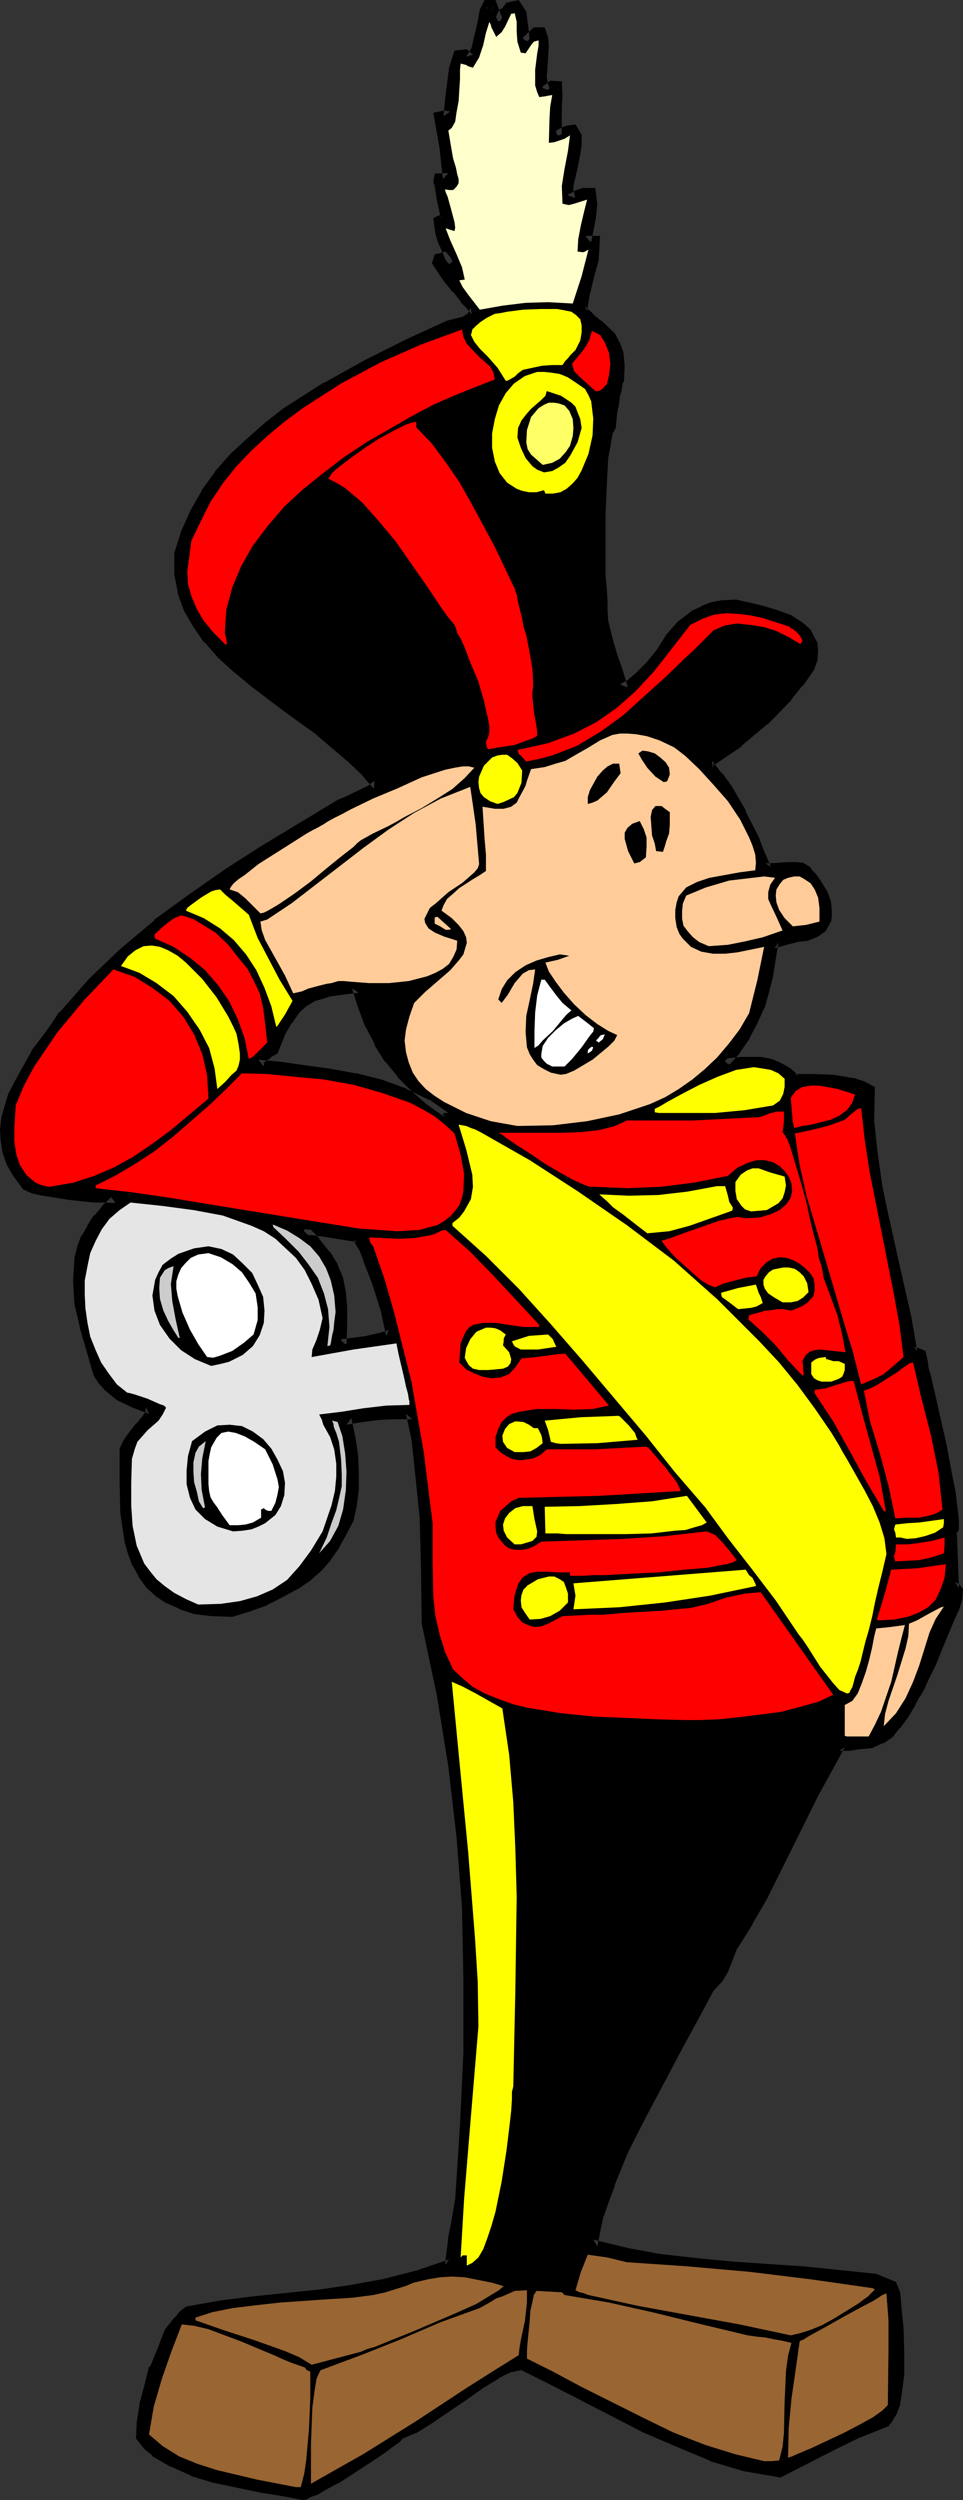 <?xml version="1.0" encoding="UTF-8" standalone="no"?>
<svg
   version="1.0"
   width="60.244mm"
   height="156.353mm"
   id="svg81"
   sodipodi:docname="Toy Soldier Saluting.wmf"
   xmlns:inkscape="http://www.inkscape.org/namespaces/inkscape"
   xmlns:sodipodi="http://sodipodi.sourceforge.net/DTD/sodipodi-0.dtd"
   xmlns="http://www.w3.org/2000/svg"
   xmlns:svg="http://www.w3.org/2000/svg">
  <rect width="100%" height="100%" fill="#333333" stroke="none"/>
  <sodipodi:namedview
     id="namedview81"
     pagecolor="#ffffff"
     bordercolor="#000000"
     borderopacity="0.25"
     inkscape:showpageshadow="2"
     inkscape:pageopacity="0.0"
     inkscape:pagecheckerboard="0"
     inkscape:deskcolor="#d1d1d1"
     inkscape:document-units="mm" />
  <defs
     id="defs1">
    <pattern
       id="WMFhbasepattern"
       patternUnits="userSpaceOnUse"
       width="6"
       height="6"
       x="0"
       y="0" />
  </defs>
  <path
     style="fill:#000000;fill-opacity:1;fill-rule:evenodd;stroke:none"
     d="m 80.638,318.011 1.293,-0.323 1.616,-0.162 3.555,-0.323 3.394,-0.808 1.293,-0.485 0.97,-0.485 -1.454,-6.14 -1.939,-5.979 -2.101,-5.979 -1.293,-2.747 -1.293,-2.262 -6.787,-1.293 -3.394,-0.323 -3.07,-0.162 3.07,3.07 2.262,2.909 1.778,3.07 1.293,2.909 0.485,3.07 0.485,3.555 v 4.04 z m -9.05,271.635 -4.686,-1.131 -5.171,-0.646 -10.827,-2.424 -5.171,-1.616 -4.686,-1.939 -4.202,-2.585 -1.778,-1.454 -1.454,-1.778 0.162,-3.393 0.485,-4.04 1.293,-4.363 1.131,-4.525 1.778,-4.363 1.778,-3.878 2.101,-2.909 0.97,-1.131 1.131,-0.97 7.757,-1.454 7.757,-0.97 15.675,-1.616 7.918,-1.131 7.757,-1.293 7.595,-1.939 7.757,-2.585 0.485,-5.171 0.323,-1.454 0.323,-2.424 0.646,-2.747 0.485,-3.878 1.293,-17.452 0.646,-17.29 v -17.29 l -0.323,-16.805 -1.131,-16.805 -1.939,-16.967 -2.747,-16.805 -3.555,-16.805 -0.162,-12.604 -0.485,-12.443 -1.131,-12.604 -0.808,-6.14 -1.131,-5.817 h -4.202 l -3.878,0.162 -3.717,0.646 -3.878,0.646 0.97,4.363 0.485,4.363 0.323,4.201 v 3.717 l -0.646,3.393 -0.808,3.555 -1.293,2.909 -1.616,3.07 -1.939,2.747 -2.101,2.424 -2.586,2.262 -2.909,2.101 -3.394,1.778 -3.555,1.778 -3.878,1.293 -4.202,1.454 -4.363,-0.162 -4.04,-0.646 -3.232,-0.97 -2.909,-1.454 -2.424,-1.454 -2.101,-1.939 -1.616,-2.262 -1.454,-2.424 -0.97,-2.747 -0.646,-3.07 -0.97,-6.464 -0.323,-6.948 v -7.756 l 0.646,-1.293 0.97,-1.454 2.101,-2.747 1.939,-2.262 0.485,-0.97 0.162,-0.808 -3.878,-1.616 -3.555,-1.778 -2.747,-2.101 -1.293,-1.293 -1.131,-1.616 -3.07,-10.988 -1.131,-5.494 -0.485,-5.332 0.485,-5.333 0.485,-2.262 1.131,-2.585 1.131,-2.262 1.454,-2.262 1.778,-2.101 2.424,-2.101 0.162,-0.485 v -0.323 l -2.262,-0.323 h -3.07 l -5.979,-0.485 -5.979,-0.97 -2.262,-0.646 -1.778,-0.808 -1.939,-2.424 -1.616,-2.585 -0.97,-2.585 -0.323,-2.747 -0.162,-2.585 0.323,-2.585 1.616,-5.171 2.424,-5.009 3.07,-5.009 3.232,-4.525 1.616,-2.424 1.616,-2.101 6.787,-7.756 7.434,-7.11 7.918,-6.625 8.08,-6.14 8.726,-5.817 8.565,-5.494 17.614,-10.988 1.939,-0.808 5.171,-2.424 1.939,-1.454 -2.909,-3.393 -3.232,-3.07 -7.434,-6.302 -7.918,-5.817 -8.08,-6.14 -3.717,-3.07 -3.555,-3.232 -3.07,-3.555 -2.586,-3.555 -2.101,-3.717 -1.454,-3.878 -0.808,-4.363 v -4.363 l 1.616,-5.171 2.101,-4.686 2.586,-4.525 3.232,-4.363 3.394,-4.04 4.04,-3.717 4.04,-3.555 4.363,-3.393 9.373,-5.979 9.858,-5.494 9.696,-4.686 9.211,-4.363 3.878,-0.97 1.616,-0.97 0.97,-1.778 -1.293,-1.616 -1.293,-1.293 -1.778,-2.262 -1.939,-2.424 -1.131,-1.616 -1.616,-2.101 0.323,-0.808 h 0.646 l 0.646,-0.162 1.778,2.101 h 0.323 l 0.323,-0.323 -2.424,-5.333 -0.808,-2.585 -0.323,-2.585 1.454,-0.808 v -0.485 l -0.162,-1.293 -0.485,-2.909 -0.646,-3.07 -0.162,-0.97 v -0.646 h 2.101 l -0.808,-7.433 -1.131,-7.11 0.808,-0.162 h 0.323 l 0.97,0.162 0.485,-3.717 0.323,-3.878 0.646,-3.717 0.808,-3.07 1.454,-0.323 0.646,0.646 0.323,0.485 0.485,0.162 0.808,-1.293 0.808,-1.293 0.646,-3.555 0.808,-3.717 0.485,-1.778 0.485,-1.293 h 0.808 l 0.808,2.101 0.97,2.101 0.646,-1.131 0.323,-0.808 0.646,-0.808 0.97,-1.131 1.616,-0.323 0.97,1.939 0.323,2.101 0.162,2.424 0.162,2.585 0.808,-0.485 0.808,-0.808 1.454,-1.293 h 0.97 l 0.323,1.454 0.162,1.778 -0.323,7.433 0.162,1.778 0.646,1.616 0.808,-0.646 0.323,-0.323 0.646,-0.323 h 1.131 v 1.939 l -0.162,2.424 v 7.595 l 0.97,-0.646 0.808,-0.485 0.97,-0.323 1.131,-0.162 0.808,1.293 v 1.939 l -0.485,2.262 -0.323,2.262 -1.131,5.009 v 1.939 l 0.323,1.778 1.131,-0.646 0.97,-0.646 1.293,-0.323 h 1.454 l 0.485,2.585 -0.485,2.909 -1.131,5.817 h 2.101 l -0.323,4.201 -0.97,3.878 -0.97,4.201 -0.808,4.04 1.939,1.778 1.939,1.616 3.07,2.909 0.97,1.778 0.646,2.101 0.485,2.747 -0.162,3.555 -0.485,0.808 -0.162,1.454 -0.323,1.293 -0.323,1.778 -0.323,2.262 -0.323,3.393 -0.646,0.97 -0.485,1.616 -0.323,2.101 -0.323,2.585 -0.323,2.909 -0.162,3.232 -0.162,7.272 v 14.705 l 0.162,3.232 0.162,2.909 v 2.585 l 0.323,2.101 0.97,4.04 1.131,4.04 1.131,3.717 1.454,4.04 2.101,-1.131 1.778,-1.454 2.909,-2.909 2.586,-3.232 2.101,-3.393 2.586,-2.909 3.07,-2.424 2.101,-0.97 2.101,-0.808 2.262,-0.323 3.07,-0.162 2.747,0.485 3.232,0.808 3.394,0.97 3.232,1.293 2.747,1.778 1.293,1.131 0.646,1.293 0.646,1.454 0.162,1.454 -0.162,2.101 -0.646,1.939 -2.424,3.555 -2.586,3.07 -5.494,5.656 -6.141,5.171 -6.949,4.686 v 0.323 l -0.162,0.162 2.262,3.07 1.939,2.909 3.555,5.817 2.909,6.14 1.454,3.232 1.454,3.717 3.232,-0.162 2.262,-0.162 h 1.616 l 1.454,0.162 0.97,0.646 0.97,1.131 1.293,1.778 1.778,2.747 0.646,1.939 0.162,1.616 v 1.293 l -0.162,0.97 -0.97,1.778 -1.454,0.97 -2.101,0.808 -2.586,0.485 -2.586,0.485 -2.909,0.808 -1.131,7.918 -0.97,3.717 -0.97,3.555 -1.616,3.393 -1.778,3.393 -2.262,3.393 -2.747,3.07 v 0.646 l 4.04,-0.646 h 4.686 l 2.262,0.646 2.101,0.808 1.939,1.131 1.616,1.454 h 4.04 l 4.848,0.323 5.01,0.808 2.101,0.485 1.778,0.97 -0.162,7.272 0.808,7.595 1.131,7.918 1.616,7.756 1.778,8.08 3.394,15.674 1.454,7.433 0.97,0.485 1.131,0.323 0.162,1.454 0.485,2.101 0.485,2.424 0.646,2.909 1.616,6.464 1.454,6.948 1.454,6.948 0.646,3.07 0.323,2.747 0.162,2.585 0.162,1.939 v 1.454 l -0.323,0.646 0.323,13.412 0.646,0.162 0.323,0.485 -0.162,1.616 -0.808,2.585 -1.131,2.909 -2.747,6.787 -1.293,3.07 -1.454,2.909 -0.97,2.262 -1.293,2.101 -0.97,1.778 -2.101,3.232 -1.616,2.424 -1.616,1.939 -1.939,1.131 -2.424,1.131 -3.07,0.323 -1.939,0.162 h -2.262 l -6.141,11.635 -12.282,24.239 -3.232,5.817 -3.555,5.817 -2.101,5.171 -1.454,2.424 -1.939,2.101 -3.555,6.787 -4.04,7.433 -8.726,15.998 -4.04,8.241 -3.394,8.08 -1.293,3.878 -1.454,3.717 -0.808,3.717 -0.485,3.393 8.08,1.939 7.918,1.293 8.403,0.97 8.565,0.808 16.806,1.131 16.968,1.778 4.202,1.616 0.162,0.646 0.323,1.131 0.323,1.616 0.162,1.939 0.323,4.686 0.162,5.333 v 5.494 l -0.485,4.848 -0.485,1.939 -0.485,1.939 -0.808,1.454 -0.808,0.97 -6.626,2.747 -6.141,2.909 -12.12,6.302 -8.08,-1.616 -7.918,-2.424 -7.918,-3.07 -7.757,-3.555 -15.19,-7.595 -7.272,-3.717 -6.949,-3.555 -1.454,0.162 -1.293,0.485 -3.394,1.454 -3.717,2.424 -3.878,2.747 -8.08,5.494 -3.878,2.262 -3.394,1.616 -0.485,0.646 -0.97,0.485 -2.586,2.101 -3.394,2.262 -7.434,4.686 -3.555,1.939 -1.293,0.808 -1.454,0.646 -0.97,0.323 z m 33.774,-325.445 0.485,-0.162 0.162,-0.162 v -0.808 l -4.04,-2.909 -3.717,-3.232 -3.232,-3.232 -2.909,-3.555 -2.424,-3.878 -2.101,-4.201 -1.616,-4.201 -1.293,-4.525 -3.878,0.323 -3.394,0.646 -3.07,0.97 -2.586,1.293 -2.101,1.939 -1.778,2.585 -1.778,3.232 -1.454,3.717 -1.293,0.646 -1.131,0.808 -1.131,0.97 -0.162,1.454 5.171,0.323 5.656,0.808 5.818,0.808 6.302,1.131 5.818,1.616 5.979,1.939 5.333,2.585 z"
     id="path1" />
  <path
     style="fill:#000000;fill-opacity:1;fill-rule:evenodd;stroke:none"
     d="m 79.184,319.304 2.909,-0.162 1.616,-0.162 3.555,-0.485 h 0.162 l 3.555,-0.808 1.293,-0.485 1.778,-1.293 -1.293,-6.948 -1.939,-6.14 -2.262,-5.817 -0.162,-0.162 -1.131,-2.747 v -0.323 l -1.778,-2.747 -7.434,-1.293 -3.394,-0.323 h -0.162 l -6.464,-0.485 5.494,5.656 v -0.162 l 2.262,2.909 h -0.162 l 1.778,2.909 v -0.162 l 1.131,2.909 -0.162,-0.323 0.646,3.07 0.323,3.555 v -0.162 4.04 l -0.162,6.14 2.747,-1.293 0.162,-4.848 v -4.04 -0.162 l -0.323,-3.555 -0.646,-3.393 -1.293,-3.07 v -0.162 l -1.778,-2.909 h -0.162 l -2.424,-3.07 v -0.162 l -3.07,-3.07 -0.97,2.262 3.07,0.162 h -0.162 l 3.232,0.485 6.949,1.131 -0.97,-0.485 1.293,2.262 v -0.162 l 1.131,2.747 -0.162,-0.162 2.262,5.817 1.939,6.14 1.293,5.979 0.646,-1.454 -0.97,0.485 0.323,-0.162 -1.131,0.323 -3.555,0.808 h 0.162 l -3.555,0.485 -1.454,0.162 -1.454,0.162 1.616,1.454 z"
     id="path2" />
  <path
     style="fill:#000000;fill-opacity:1;fill-rule:evenodd;stroke:none"
     d="m 71.104,588.192 h 0.646 l -4.686,-0.97 -5.171,-0.808 -10.666,-2.262 h 0.162 l -5.333,-1.616 0.162,0.162 -4.686,-1.939 h 0.162 l -4.04,-2.585 0.162,0.162 -1.778,-1.454 -1.454,-1.778 0.323,0.97 0.162,-3.393 v 0.162 l 0.646,-4.04 v 0.162 l 1.131,-4.363 1.131,-4.363 -0.162,0.162 1.778,-4.363 1.778,-3.878 v 0.162 l 2.101,-2.909 h -0.162 l 0.97,-1.131 -0.162,0.162 1.131,-0.97 -0.485,0.323 7.595,-1.293 7.757,-0.97 15.675,-1.616 7.918,-1.131 7.757,-1.454 h 0.323 l 7.595,-1.939 8.403,-2.909 0.808,-5.979 0.162,-1.454 0.485,-2.424 0.485,-2.747 0.646,-3.878 v -0.162 l 1.131,-17.452 0.808,-17.29 v -17.29 l -0.485,-16.805 -1.131,-16.805 v -0.162 l -1.939,-16.967 -2.747,-16.805 -3.555,-16.805 v 0.162 l -0.162,-12.604 -0.323,-12.443 v -0.323 l -1.293,-12.443 -0.646,-6.14 -1.454,-6.948 h -5.333 l -3.878,0.162 h -0.162 l -3.717,0.485 -5.333,0.808 1.131,5.979 0.646,4.201 v -0.162 l 0.162,4.201 v 3.717 -0.323 l -0.485,3.555 v -0.162 l -0.808,3.555 0.162,-0.162 -1.454,2.909 -1.454,2.909 v -0.162 l -1.939,2.747 0.162,-0.162 -2.262,2.424 -2.424,2.262 0.162,-0.323 -2.909,2.262 h 0.162 l -3.394,1.778 -3.394,1.778 0.162,-0.323 -3.878,1.454 -4.202,1.293 h 0.323 l -4.363,-0.162 h 0.162 l -3.878,-0.485 h 0.162 l -3.394,-1.131 0.162,0.323 -2.909,-1.454 h 0.162 l -2.262,-1.616 0.162,0.323 -2.101,-1.939 0.162,0.162 -1.616,-2.262 v 0.323 l -1.293,-2.585 0.162,0.162 -0.97,-2.747 -0.808,-2.909 v 0.162 l -0.97,-6.464 v 0.162 l -0.162,-6.948 v -7.756 l -0.162,0.646 0.485,-1.293 v 0.162 l 0.97,-1.454 2.262,-2.747 h -0.323 l 2.262,-2.262 0.323,-1.293 0.162,-0.162 0.485,-1.939 -5.01,-1.939 -3.394,-1.778 h 0.162 l -2.747,-2.101 0.162,0.162 -1.293,-1.454 0.162,0.323 -0.97,-1.616 0.162,0.323 -3.07,-10.988 v 0.323 l -1.293,-5.494 -0.323,-5.332 v 0.323 l 0.323,-5.171 v 0.162 l 0.646,-2.424 v 0.323 l 0.97,-2.585 h -0.162 l 1.131,-2.424 v 0.162 l 1.616,-2.101 h -0.162 l 1.616,-2.101 v 0.162 l 2.586,-2.424 0.485,-0.646 v -2.101 l -3.555,-0.323 h -3.232 0.323 l -6.141,-0.646 -5.818,-0.97 h 0.162 l -2.424,-0.485 0.323,0.162 -1.778,-0.808 0.485,0.323 -1.939,-2.424 -1.616,-2.585 0.323,0.162 -0.97,-2.585 v 0.485 L 2.747,269.372 2.586,266.787 v 0.323 l 0.323,-2.424 v 0.162 l 1.616,-5.332 -0.162,0.162 2.586,-4.848 2.909,-5.009 v 0.162 l 3.232,-4.525 1.616,-2.424 1.616,-2.101 -0.162,0.162 6.787,-7.756 7.434,-7.11 7.918,-6.625 -0.323,0.162 8.242,-6.14 8.726,-5.817 8.565,-5.494 17.614,-10.988 h -0.162 l 1.939,-0.808 5.333,-2.262 3.07,-2.585 -3.878,-4.525 -3.07,-3.07 -7.595,-6.302 -0.162,-0.162 -7.918,-5.979 -8.08,-5.979 0.162,0.162 -3.717,-3.232 -3.555,-3.07 -3.07,-3.555 0.162,0.162 -2.586,-3.393 -2.101,-3.717 0.162,0.323 -1.293,-3.878 v 0.162 l -0.808,-4.363 v 0.162 -4.363 0.323 l 1.454,-5.171 -0.162,0.323 2.262,-4.686 2.424,-4.525 v 0.162 l 3.232,-4.363 -0.162,0.162 3.394,-4.04 4.04,-3.717 4.04,-3.555 -0.162,0.162 4.363,-3.232 9.373,-6.14 h -0.162 l 9.696,-5.494 9.858,-4.686 9.211,-4.363 -0.162,0.323 4.04,-1.293 1.939,-1.131 1.616,-2.909 -1.939,-2.424 -1.293,-1.293 v 0.162 l -1.616,-2.101 h 0.162 l -1.939,-2.585 -1.293,-1.616 -1.454,-2.101 0.162,1.131 0.162,-0.808 -1.293,0.97 h 0.97 l 0.646,-0.162 -1.293,-0.646 2.101,2.585 1.778,0.162 0.808,-1.616 -2.586,-5.979 0.323,0.162 -0.808,-2.424 v 0.162 l -0.485,-2.585 -0.808,1.454 2.424,-1.293 -2.747,-1.131 v -0.162 0.485 l 0.808,-1.131 -2.424,1.131 0.485,3.555 v 0.162 l 0.808,2.585 0.162,0.162 2.262,5.333 v -1.131 l -0.162,0.323 1.131,-0.808 h -0.323 l 0.97,0.646 -2.424,-2.909 -1.293,0.323 h 0.323 l -1.616,0.323 -0.646,2.101 1.778,2.747 1.131,1.616 1.939,2.424 h 0.162 l 1.778,2.262 v 0.162 l 1.293,1.293 1.293,1.616 -0.162,-1.616 -0.97,1.778 0.323,-0.485 -1.454,0.97 0.323,-0.162 -3.878,0.97 -9.534,4.363 -9.696,4.848 -9.858,5.494 h -0.162 l -9.373,5.979 -4.363,3.393 -0.162,0.162 -4.04,3.555 -4.04,3.717 -3.555,4.04 -0.162,0.323 -3.07,4.201 v 0.162 l -2.586,4.525 -2.101,4.686 -0.162,0.323 -1.616,5.171 v 5.009 l 0.808,4.201 v 0.323 l 1.454,4.04 2.262,3.878 2.424,3.555 0.323,0.162 3.07,3.555 3.555,3.232 3.717,3.07 0.162,0.162 8.08,6.14 8.08,5.817 -0.323,-0.162 7.434,6.302 3.232,3.07 2.909,3.393 0.162,-1.939 -1.939,1.454 0.162,-0.162 -5.01,2.424 -1.939,0.808 -17.938,10.827 -8.565,5.494 -8.565,5.979 -8.242,5.979 -0.162,0.323 -7.918,6.625 -7.434,7.11 -6.787,7.756 -0.323,0.162 -1.454,2.262 -1.616,2.262 -3.394,4.525 v 0.162 l -2.909,5.171 -2.586,4.848 -1.616,5.494 v 0.162 L 0,266.949 l 0.162,2.747 0.485,2.909 0.97,2.747 1.616,2.747 2.262,3.07 2.262,0.97 2.262,0.485 h 0.162 l 5.979,0.97 5.979,0.646 h 0.162 3.07 -0.323 l 2.424,0.162 -1.131,-1.293 v 0.323 l 0.162,-0.646 -0.162,0.485 0.162,-0.485 -2.424,2.262 v 0.162 l -1.778,2.101 h -0.162 l -1.454,2.262 v 0.162 l -1.293,2.262 h -0.162 l -0.97,2.585 v 0.162 l -0.646,2.424 v 0.162 l -0.323,5.333 v 0.323 l 0.323,5.333 1.293,5.494 v 0.162 l 3.232,11.15 1.131,1.778 1.454,1.616 0.162,0.162 2.747,2.262 3.717,1.778 3.878,1.454 -0.646,-1.454 -0.323,0.646 0.323,-0.162 -0.485,0.97 0.162,-0.162 -1.939,2.424 h -0.162 l -2.101,2.747 -0.97,1.454 -0.808,1.778 v 7.918 l 0.162,6.948 v 0.323 l 0.97,6.464 v 0.162 l 0.808,2.909 0.97,2.747 0.162,0.162 1.454,2.585 v 0.162 l 1.778,2.424 2.101,1.939 0.162,0.162 2.424,1.616 h 0.162 l 2.909,1.293 0.162,0.162 3.394,1.131 h 0.162 l 3.878,0.485 h 0.323 l 4.686,0.162 4.202,-1.293 4.04,-1.454 0.162,-0.162 3.555,-1.778 3.232,-1.778 h 0.162 l 3.07,-2.101 0.162,-0.162 2.586,-2.262 2.101,-2.424 0.162,-0.323 1.939,-2.747 v -0.162 l 1.616,-2.909 1.616,-3.07 0.808,-3.555 v -0.162 l 0.485,-3.555 v -0.162 -3.717 l -0.162,-4.201 v -0.162 l -0.646,-4.363 -0.97,-4.525 -1.131,1.616 3.878,-0.646 3.717,-0.485 h -0.162 l 3.878,-0.162 h 4.202 l -1.454,-1.293 1.293,5.979 0.646,5.979 1.293,12.604 v -0.162 l 0.323,12.443 0.162,12.766 3.555,16.805 2.747,16.967 1.939,16.805 v -0.162 l 1.293,16.805 0.323,16.805 v 17.29 l -0.808,17.29 -1.131,17.452 v -0.162 l -0.646,3.878 -0.485,2.747 -0.485,2.262 -0.162,1.616 -0.646,5.171 0.97,-1.293 -7.595,2.585 -7.595,1.939 h 0.162 l -7.918,1.454 -7.757,1.131 -15.675,1.616 -7.757,0.97 -8.08,1.454 -1.616,1.293 -0.97,1.293 h -0.162 l -2.262,2.909 -1.616,4.201 -1.778,4.363 -0.323,0.162 -1.131,4.525 -1.131,4.201 v 0.323 l -0.646,4.04 v 0.162 l -0.162,3.717 1.939,2.424 1.778,1.454 0.162,0.323 4.202,2.424 h 0.162 l 4.686,2.101 0.162,0.162 5.333,1.616 h 0.162 l 10.827,2.262 5.01,0.808 5.01,0.97 z"
     id="path3" />
  <path
     style="fill:#000000;fill-opacity:1;fill-rule:evenodd;stroke:none"
     d="m 106.818,52.356 v -1.454 l -0.162,-1.293 -0.646,-2.909 -0.646,-3.07 -0.162,-0.97 v 0.162 -0.646 l -1.293,1.454 h 3.555 l -0.808,-9.049 -1.293,-7.11 -0.97,1.616 0.808,-0.162 h -0.323 0.323 -0.162 l 2.424,0.323 0.485,-5.009 0.485,-4.04 0.485,-3.717 v 0.323 l 0.808,-3.232 -1.131,0.97 1.616,-0.162 -1.293,-0.323 1.293,1.131 1.454,0.808 1.616,-2.262 v -0.162 l 0.97,-1.293 0.808,-3.717 V 8.241 l 0.808,-3.717 v 0.323 l 0.323,-1.778 -0.162,0.162 0.646,-1.454 -1.293,0.808 h 0.808 l -1.293,-0.97 0.808,2.101 0.162,0.323 2.101,4.686 2.101,-4.525 v 0.162 l 0.646,-0.808 h -0.162 l 0.97,-1.131 -0.646,0.646 1.616,-0.485 -1.616,-0.808 0.97,1.939 -0.162,-0.323 0.485,2.101 0.162,2.424 0.323,4.363 2.747,-1.293 2.424,-2.262 -0.97,0.323 h 0.97 l -1.454,-0.97 0.485,1.616 V 9.534 l 0.162,1.778 v -0.323 l -0.485,7.433 v 0.323 l 0.323,1.939 1.293,3.232 2.101,-1.454 0.323,-0.323 0.323,-0.323 -0.162,0.162 0.646,-0.323 -0.808,0.162 h 1.131 l -1.454,-1.293 v 1.939 -0.323 l -0.162,2.585 v 10.019 l 3.232,-1.778 h -0.323 l 0.808,-0.323 0.97,-0.485 -0.323,0.323 1.131,-0.323 -1.293,-0.808 0.808,1.454 -0.323,-0.646 v 1.939 -0.162 l -0.323,2.262 -0.485,2.262 v -0.162 l -1.131,5.009 v 2.424 l 0.808,3.555 2.747,-1.454 h 0.162 l 0.97,-0.485 -0.323,0.162 1.131,-0.323 h -0.323 1.454 l -1.293,-1.293 0.323,2.585 v -0.323 l -0.323,2.909 -1.616,7.433 h 3.878 l -1.293,-1.616 -0.323,4.201 v -0.323 l -0.97,4.04 -1.131,4.04 v 0.162 l -0.97,5.009 2.586,2.101 h 0.162 l 1.939,1.616 h -0.162 l 2.909,2.909 -0.162,-0.485 0.97,1.778 -0.162,-0.162 0.808,2.262 v -0.323 l 0.323,2.747 v -0.162 l -0.162,3.555 0.162,-0.646 -0.485,0.97 -0.162,1.778 v -0.162 l -0.485,1.131 -0.162,1.939 -0.485,2.424 -0.323,3.393 0.162,-0.646 -0.485,1.131 -0.646,1.778 v 0.162 l -0.323,2.262 -0.485,2.424 v 0.323 l -0.162,2.909 -0.162,3.232 -0.323,7.272 v 14.705 l 0.323,3.232 0.162,2.909 v 2.747 l 0.162,2.101 v 0.162 l 0.97,4.201 1.131,3.878 1.293,3.717 1.939,5.494 3.555,-1.778 h 0.162 l 1.778,-1.293 0.162,-0.162 2.909,-3.07 0.162,-0.162 2.586,-3.232 2.262,-3.393 -0.323,0.162 2.586,-2.909 -0.162,0.162 3.07,-2.262 h -0.162 l 1.939,-0.97 -0.162,0.162 2.101,-0.808 h -0.162 l 2.424,-0.485 h -0.323 l 3.07,-0.162 h -0.323 l 2.747,0.646 h -0.162 l 3.394,0.808 3.232,0.97 3.394,1.131 -0.323,-0.162 2.747,1.778 -0.323,-0.162 1.293,1.131 -0.323,-0.485 0.808,1.454 0.646,1.293 -0.162,-0.323 0.162,1.616 v -0.485 l -0.162,1.939 v -0.162 l -0.646,1.939 0.162,-0.323 -2.586,3.555 h 0.323 l -2.586,3.07 v -0.162 l -5.494,5.656 h 0.162 l -5.979,5.171 v -0.323 l -7.434,5.332 -0.323,0.97 0.485,-0.97 -0.97,0.97 3.07,3.878 h -0.162 l 1.939,3.07 3.555,5.817 v -0.162 l 2.909,5.979 1.293,3.393 2.101,4.525 3.878,-0.162 h 0.162 l 2.424,-0.162 h -0.323 1.616 -0.162 l 1.293,0.162 -0.485,-0.162 0.97,0.485 -0.162,-0.323 0.97,1.131 h -0.323 l 1.454,1.778 1.778,2.747 -0.162,-0.485 0.485,2.101 v -0.323 l 0.162,1.616 v -0.162 1.293 -0.162 l -0.162,0.97 0.162,-0.323 -0.97,1.778 0.485,-0.646 -1.454,0.97 0.485,-0.162 -2.262,0.808 h 0.323 l -2.586,0.323 h -0.162 l -2.586,0.646 -3.717,1.131 -1.454,8.564 v -0.162 l -0.97,3.717 -0.97,3.555 0.162,-0.162 -1.454,3.555 -1.778,3.232 V 243.841 l -2.424,3.393 0.323,-0.162 -3.232,3.717 v 2.424 l 5.656,-0.646 h -0.162 4.686 -0.323 l 2.101,0.485 0.808,-2.747 -2.424,-0.485 h -4.848 -0.162 l -4.202,0.485 1.616,1.454 v -0.646 l -0.323,0.97 2.747,-3.07 0.162,-0.323 2.262,-3.232 v -0.162 l 1.778,-3.393 1.616,-3.555 0.162,-0.162 0.97,-3.555 0.97,-3.717 v -0.162 l 1.293,-7.918 -0.97,1.293 2.909,-0.808 2.586,-0.646 h -0.323 l 2.747,-0.323 2.424,-0.97 1.778,-1.293 1.293,-2.262 0.162,-1.131 v -1.616 -0.162 l -0.162,-1.616 v -0.162 l -0.808,-2.262 -1.778,-2.909 -1.293,-1.778 h -0.162 l -0.97,-1.293 -1.616,-0.97 -1.616,-0.162 h -0.162 -1.616 -0.162 l -2.262,0.162 h 0.162 l -3.232,0.162 1.293,0.808 -1.616,-3.717 -1.293,-3.393 -3.07,-5.979 v -0.323 l -3.394,-5.817 -2.101,-2.909 h -0.162 l -2.262,-2.909 v 1.616 l 0.323,-0.485 0.162,-0.97 -0.485,1.131 6.949,-4.686 v -0.162 l 6.141,-5.171 h 0.162 l 5.494,-5.656 v -0.162 l 2.586,-3.232 h 0.162 l 2.586,-3.717 0.808,-2.262 0.162,-2.262 -0.162,-1.939 -0.808,-1.454 -0.808,-1.616 -1.616,-1.454 -2.909,-1.939 -3.555,-1.293 -3.232,-0.97 -3.394,-0.808 h -0.162 l -2.747,-0.646 -3.232,0.162 h -0.162 l -2.586,0.485 -2.101,0.808 -0.162,0.162 -2.101,0.97 -3.394,2.585 -2.586,2.909 -0.162,0.162 -2.101,3.393 -2.586,3.232 0.162,-0.162 -2.909,2.909 0.162,-0.162 -1.778,1.454 h 0.162 l -2.101,1.131 1.939,0.808 -1.293,-4.201 -1.293,-3.717 -1.131,-3.878 -0.97,-4.04 v 0.162 l -0.162,-2.262 v 0.323 -2.585 l -0.162,-2.909 -0.323,-3.232 v -14.705 l 0.323,-7.272 0.162,-3.232 0.162,-2.909 v 0.162 l 0.485,-2.585 0.323,-2.101 v 0.162 l 0.323,-1.616 -0.162,0.485 0.808,-1.454 0.323,-3.555 0.485,-2.262 0.162,-1.778 v 0.162 l 0.323,-1.131 0.323,-1.778 -0.323,0.323 0.646,-0.97 0.162,-3.878 -0.323,-3.07 -0.808,-2.262 -0.162,-0.162 -0.97,-1.939 -3.232,-3.07 h -0.162 l -1.939,-1.616 h 0.162 l -1.939,-1.778 0.485,1.131 0.646,-4.04 v 0.162 l 0.97,-4.04 1.131,-4.04 v -0.162 l 0.323,-5.656 h -3.555 l 1.454,1.616 1.131,-5.979 0.323,-3.07 -0.485,-3.878 h -2.909 l -1.616,0.485 -1.131,0.646 h 0.162 l -1.293,0.485 2.101,0.808 -0.485,-1.778 v 0.485 -1.939 0.323 l 1.131,-4.848 V 38.943 l 0.485,-2.424 0.323,-2.101 V 31.833 l -1.454,-2.424 -2.262,0.323 -1.131,0.485 -0.808,0.485 h -0.162 l -0.97,0.485 2.101,1.293 v -7.595 0.323 l 0.162,-2.585 v -0.162 l -0.162,-3.232 -2.747,-0.162 -0.97,0.808 -0.485,0.323 0.162,-0.162 -0.808,0.646 2.101,0.808 -0.485,-1.616 v 0.162 l -0.323,-1.778 v 0.162 l 0.485,-7.433 v -0.162 l -0.162,-1.778 V 8.888 l -0.808,-2.424 h -2.586 l -2.586,2.424 0.485,-0.162 -0.808,0.323 1.939,0.97 -0.162,-2.424 -0.323,-2.424 L 124.432,2.747 122.654,0 l -2.909,0.646 -1.131,1.454 h -0.323 l -0.485,0.646 -0.97,2.262 h 2.262 l -0.97,-2.262 0.162,0.323 L 117.16,0 h -2.586 l -1.131,2.262 -0.323,1.778 V 4.201 l -0.808,3.717 V 7.756 l -0.808,3.555 0.162,-0.323 -0.808,1.454 v -0.162 l -0.646,1.131 1.616,-0.485 -0.323,-0.162 0.323,0.162 -1.454,-1.293 -2.909,0.323 -1.293,4.04 v 0.162 l -0.485,3.717 -0.485,3.878 -0.323,3.717 1.616,-1.131 -1.131,-0.162 h -0.646 l -2.262,0.485 1.454,8.241 0.808,7.433 1.293,-1.454 -3.232,0.162 -0.323,1.939 0.323,0.97 0.485,3.232 0.646,2.909 0.162,1.131 z"
     id="path4" />
  <path
     style="fill:#000000;fill-opacity:1;fill-rule:evenodd;stroke:none"
     d="m 181.638,253.052 2.101,0.808 -0.323,-0.162 1.939,1.131 -0.162,-0.162 1.939,1.778 4.686,0.162 4.848,0.162 h -0.162 l 5.01,0.808 h -0.323 l 2.262,0.646 -0.323,-0.323 1.778,1.131 -0.646,-1.293 -0.323,7.272 v 0.162 l 0.808,7.756 1.131,7.756 1.616,7.918 v 0.162 l 1.778,8.08 3.555,15.674 v -0.323 l 1.778,8.08 1.293,0.808 0.162,0.162 1.293,0.485 -0.97,-1.293 0.162,1.454 0.323,2.101 v 0.162 l 0.646,2.424 v -0.162 l 0.646,2.909 v 0.162 l 1.454,6.464 1.616,7.11 v -0.162 l 1.293,6.787 0.646,3.07 0.485,2.747 0.162,2.585 0.162,1.939 v -0.162 1.454 l 0.162,-0.646 -0.485,0.97 0.485,14.705 1.454,0.646 -0.646,-0.485 0.323,0.485 -0.323,-1.293 -0.162,1.778 v -0.162 l -0.808,2.585 0.162,-0.162 -1.131,2.909 -2.747,6.625 -1.454,3.07 -1.293,3.07 -0.97,2.101 v -0.162 l -1.454,2.101 v 0.162 l -0.97,1.778 v -0.162 l -1.939,3.393 -1.778,2.262 h 0.323 l -1.616,1.939 0.162,-0.323 -1.939,1.131 h 0.162 l -2.262,0.97 0.323,-0.162 -3.07,0.323 -2.101,0.323 h 0.323 -3.07 l -6.626,12.281 -12.12,24.239 -3.394,5.979 v -0.162 l -3.394,5.656 v 0.162 l -2.262,5.333 v -0.162 l -1.293,2.262 0.162,-0.162 -2.101,2.262 -3.555,6.948 -4.202,7.433 -8.565,15.998 -4.04,8.241 -3.394,8.08 -0.162,0.162 -1.454,4.04 -1.293,3.717 v 0.162 l -0.808,3.717 -0.808,4.525 9.211,2.262 h 0.162 l 8.08,1.454 8.403,0.97 8.403,0.808 h 0.323 l 16.806,1.131 h -0.162 l 16.968,1.778 h -0.162 l 4.04,1.616 -0.97,-0.97 0.646,1.616 v -0.162 l 0.162,1.616 0.162,1.939 0.485,4.686 v -0.162 l 0.162,5.333 v 5.494 -0.323 l -0.646,5.009 -0.323,1.939 v -0.162 l -0.646,1.939 0.162,-0.162 -0.646,1.293 0.162,-0.162 -0.808,0.97 0.323,-0.485 -6.626,2.747 -5.979,3.07 -12.282,6.14 0.808,-0.162 -7.918,-1.454 h 0.162 l -8.08,-2.424 0.162,0.162 -7.757,-3.07 -7.918,-3.555 -15.029,-7.595 -7.272,-3.717 -7.434,-3.717 -1.778,0.162 h -0.162 l -1.454,0.323 -0.162,0.162 -3.232,1.616 h -0.323 l -3.717,2.424 -3.878,2.747 -8.08,5.494 -3.878,2.262 h 0.162 l -3.394,1.616 -0.808,0.808 0.162,-0.162 -0.97,0.485 -2.586,1.939 -3.394,2.424 -7.434,4.686 h 0.323 l -3.555,1.939 -1.454,0.808 -1.293,0.646 -0.97,0.323 0.162,-0.162 -0.646,0.162 0.485,2.747 0.97,-0.162 0.162,-0.162 0.97,-0.485 1.454,-0.485 1.293,-0.808 3.555,-1.939 h 0.162 l 7.434,-4.848 3.394,-2.262 2.586,-1.939 0.97,-0.646 0.646,-0.808 -0.323,0.162 3.394,-1.454 h 0.162 l 3.878,-2.424 8.08,-5.494 3.878,-2.747 3.717,-2.262 h -0.162 l 3.232,-1.616 -0.162,0.162 1.454,-0.323 h -0.162 l 1.293,-0.162 -0.808,-0.323 7.11,3.555 7.272,3.717 15.029,7.756 7.918,3.393 7.757,3.232 0.162,0.162 8.08,2.424 h 0.162 l 8.403,1.454 12.605,-6.464 5.979,-2.909 6.949,-2.747 0.97,-1.293 0.162,-0.323 0.808,-1.293 0.808,-2.101 v -0.323 l 0.323,-1.939 0.646,-4.848 v -0.162 -5.494 l -0.162,-5.333 v -0.162 l -0.485,-4.686 -0.162,-2.101 -0.162,-1.616 -0.97,-2.424 -4.686,-1.939 -17.291,-1.778 h -0.162 l -16.806,-1.131 h 0.162 l -8.403,-0.808 -8.565,-0.97 -7.918,-1.454 h 0.162 l -8.08,-1.939 0.97,1.616 0.646,-3.393 0.808,-3.717 V 524.04 l 1.293,-3.717 1.454,-3.878 -0.162,0.162 3.232,-7.918 4.202,-8.241 8.565,-16.159 4.04,-7.433 3.555,-6.625 -0.162,0.323 2.101,-2.262 1.454,-2.424 v -0.162 l 2.101,-5.332 v 0.162 l 3.555,-5.656 v -0.162 l 3.394,-5.817 12.12,-24.4 6.302,-11.473 -1.293,0.808 h 2.262 0.162 l 1.939,-0.323 3.394,-0.323 2.424,-1.131 h 0.323 l 2.101,-1.454 1.616,-2.101 h 0.162 l 1.778,-2.424 1.939,-3.232 v -0.162 l 0.97,-1.778 v 0.162 l 1.293,-2.262 v -0.162 l 0.97,-2.101 1.454,-2.909 1.293,-3.232 2.747,-6.625 1.293,-2.909 0.162,-0.162 0.808,-2.747 0.162,-2.424 -0.97,-1.131 -0.97,-0.485 0.97,1.454 -0.485,-13.412 -0.162,0.646 0.646,-0.97 v -1.778 -0.162 l -0.162,-1.939 -0.323,-2.585 -0.323,-2.747 -0.646,-3.07 -1.293,-6.948 v -0.162 l -1.616,-7.11 -1.454,-6.464 v 0.162 l -0.646,-2.909 v -0.162 l -0.646,-2.262 v 0.162 l -0.323,-2.262 -0.485,-2.101 -1.939,-0.808 0.323,0.162 -1.131,-0.323 0.808,0.97 -1.293,-7.433 v -0.162 l -3.555,-15.674 -1.778,-8.08 v 0.162 l -1.616,-7.756 -1.131,-7.918 -0.808,-7.595 v 0.162 l 0.162,-8.08 -2.424,-1.293 -2.424,-0.808 h -0.162 l -4.848,-0.808 h -0.323 l -4.848,-0.162 h -4.04 l 0.97,0.323 -1.778,-1.616 -2.262,-1.293 -2.262,-0.97 z"
     id="path5" />
  <path
     style="fill:#000000;fill-opacity:1;fill-rule:evenodd;stroke:none"
     d="m 105.202,265.817 1.454,-0.646 0.485,-0.808 v -1.939 l -4.363,-3.393 0.162,0.162 -3.717,-3.232 -3.232,-3.232 v 0.162 l -2.909,-3.555 h 0.162 l -2.262,-3.878 v 0.162 l -2.262,-4.04 0.323,0.162 -1.616,-4.363 -1.778,-5.494 -5.01,0.485 -3.394,0.485 h -0.162 l -3.394,1.293 -2.747,1.293 -2.262,2.101 -2.101,2.747 v 0.323 l -1.616,3.07 -0.323,0.162 -1.293,3.717 0.808,-0.808 -1.454,0.808 h -0.162 l -1.131,0.97 -1.454,1.454 -0.485,3.07 6.464,0.646 5.656,0.808 5.818,0.646 6.302,1.293 h -0.162 l 5.818,1.454 5.818,2.101 -0.162,-0.323 5.333,2.585 h -0.162 l 5.01,3.555 0.97,-2.747 -4.525,-3.07 h -0.162 l -5.333,-2.585 -0.162,-0.162 -5.818,-2.101 -5.818,-1.454 h -0.323 l -6.141,-1.131 -5.979,-0.808 -5.656,-0.808 -5.171,-0.485 1.293,1.616 0.162,-1.293 -0.323,0.646 0.97,-0.97 -0.323,0.323 1.293,-0.808 h -0.323 l 1.778,-0.97 1.778,-4.363 -0.162,0.162 1.778,-3.07 v 0.162 l 1.778,-2.585 -0.162,0.162 2.101,-1.939 -0.323,0.323 2.424,-1.454 -0.162,0.162 3.232,-0.97 h -0.323 l 3.394,-0.485 3.878,-0.485 -1.616,-0.97 1.454,4.525 1.616,4.363 0.162,0.162 2.101,4.04 v 0.323 l 2.424,3.878 h 0.162 l 2.909,3.555 v 0.162 l 3.232,3.232 3.717,3.232 0.162,0.162 4.04,2.909 -0.485,-1.131 v 0.808 l 0.323,-0.97 -0.162,0.162 0.323,-0.162 -0.323,0.162 h 1.293 z"
     id="path6" />
  <path
     style="fill:#996532;fill-opacity:1;fill-rule:evenodd;stroke:none"
     d="m 69.973,587.868 -9.211,-1.778 -9.534,-2.262 -4.525,-1.454 -4.363,-1.778 -3.878,-2.424 -3.232,-2.747 1.131,-6.625 1.939,-6.625 2.262,-6.464 2.424,-6.302 2.909,0.323 3.394,0.808 3.878,1.454 3.878,1.454 8.08,3.393 1.778,0.808 1.939,0.808 3.232,1.131 0.485,0.646 0.808,0.323 v 6.302 l -0.323,7.433 -0.646,7.272 -0.485,3.232 -0.808,3.07 z"
     id="path7" />
  <path
     style="fill:#996532;fill-opacity:1;fill-rule:evenodd;stroke:none"
     d="m 73.528,587.061 v -9.372 l 0.162,-4.363 0.162,-4.201 0.485,-3.717 0.485,-3.07 0.485,-1.131 0.485,-0.97 9.534,-3.555 9.373,-3.717 9.373,-4.04 9.373,-3.393 2.586,-1.454 1.293,-0.808 1.454,-0.485 2.909,-1.293 2.909,-0.162 v 2.909 l -0.485,4.363 -0.97,4.525 -0.323,1.939 -0.162,1.616 -5.979,3.717 -6.141,3.878 -12.282,8.08 -12.443,7.756 -6.302,3.555 z"
     id="path8" />
  <path
     style="fill:#996532;fill-opacity:1;fill-rule:evenodd;stroke:none"
     d="m 180.669,581.728 -6.787,-1.616 -7.272,-2.262 -7.434,-2.909 -7.272,-3.555 -14.544,-7.272 -6.626,-3.555 -6.141,-3.07 v -1.778 l 0.162,-2.262 0.485,-4.848 0.162,-2.424 0.485,-2.101 0.323,-1.616 0.646,-0.97 5.979,0.323 0.646,0.646 10.504,1.778 10.827,2.424 11.15,2.747 10.827,2.585 2.262,0.323 1.778,0.162 2.424,0.485 1.778,0.323 2.101,0.485 -0.808,3.07 -0.485,3.555 -0.323,7.272 -0.162,7.433 -0.323,3.232 -0.808,3.232 -1.778,0.162 z"
     id="path9" />
  <path
     style="fill:#996532;fill-opacity:1;fill-rule:evenodd;stroke:none"
     d="m 186.325,580.92 0.162,-7.11 0.646,-6.787 1.939,-13.574 0.162,-0.162 0.808,-0.323 0.97,-0.646 1.454,-0.808 3.232,-1.778 3.717,-2.101 3.555,-1.939 3.394,-1.778 1.293,-0.808 0.97,-0.646 0.808,-0.323 h 0.162 l 0.485,6.302 v 6.625 l -0.162,13.412 -0.485,0.485 -0.808,0.808 -2.262,1.616 -3.232,1.778 -3.717,1.939 -7.595,3.555 -3.07,1.293 -1.454,0.646 z"
     id="path10" />
  <path
     style="fill:#996532;fill-opacity:1;fill-rule:evenodd;stroke:none"
     d="m 73.69,558.944 -2.909,-1.778 -3.394,-1.454 -7.272,-2.585 -7.434,-2.424 -3.232,-1.131 -3.232,-1.131 v -0.646 l 4.04,-1.293 4.848,-0.97 5.333,-0.646 5.818,-0.646 11.635,-0.808 5.333,-0.323 5.01,-0.646 2.909,-0.646 2.586,-0.808 2.101,-0.646 1.939,-0.808 3.394,-0.808 2.909,-0.485 2.747,-0.162 3.07,0.162 4.04,0.808 2.424,0.485 2.747,0.808 -1.131,0.97 -1.616,0.97 -3.717,2.262 -4.686,2.101 -10.181,4.363 -4.848,1.939 -4.363,1.778 -1.778,0.485 -1.454,0.646 z"
     id="path11" />
  <path
     style="fill:#996532;fill-opacity:1;fill-rule:evenodd;stroke:none"
     d="m 186.971,551.995 -12.12,-2.585 -23.917,-4.363 -11.797,-2.585 -1.293,-0.485 -0.808,-0.162 -0.97,-0.485 1.293,-4.363 1.616,-4.04 4.525,0.646 4.686,1.131 14.221,0.97 14.706,1.293 14.544,1.778 14.706,2.101 0.485,0.323 -1.616,1.616 -2.424,1.778 -5.494,3.393 -2.909,1.616 -2.747,1.131 -2.586,0.808 z"
     id="path12" />
  <path
     style="fill:#000000;fill-opacity:1;fill-rule:evenodd;stroke:none"
     d="m 131.704,539.714 v -0.646 l 1.778,-0.808 1.939,-0.97 -0.646,1.293 -0.485,0.646 -1.293,0.323 z"
     id="path13" />
  <path
     style="fill:#ffff00;fill-opacity:1;fill-rule:evenodd;stroke:none"
     d="m 110.373,535.513 v -2.424 h -0.97 l -0.485,0.485 0.808,-13.735 1.131,-13.735 2.262,-27.147 -0.162,-10.503 -0.646,-10.342 -1.616,-20.36 -1.939,-20.037 -1.939,-20.199 2.586,1.131 3.07,1.616 6.302,3.555 1.616,10.988 0.97,11.15 0.485,10.988 0.323,11.311 -0.323,22.3 -0.485,22.623 -0.323,1.293 v 1.778 l -0.162,2.585 -0.323,2.909 -0.808,6.625 -1.131,7.272 -1.454,7.11 -0.97,3.393 -0.97,2.909 -0.97,2.585 -1.131,1.939 -1.454,1.293 z"
     id="path14" />
  <path
     style="fill:#ffcc99;fill-opacity:1;fill-rule:evenodd;stroke:none"
     d="m 200.222,410.441 -0.485,-0.162 v -7.272 l 1.778,-0.97 1.293,-1.778 0.97,-2.424 0.97,-2.747 0.808,-2.909 0.646,-2.747 0.485,-2.585 0.485,-1.939 3.232,-0.323 3.555,-0.485 -0.808,3.07 -0.808,3.232 -1.616,7.11 -2.424,7.11 -1.454,3.07 -1.454,2.747 z"
     id="path15" />
  <path
     style="fill:#ffcc99;fill-opacity:1;fill-rule:evenodd;stroke:none"
     d="m 208.949,408.018 0.323,-2.909 0.808,-3.07 2.101,-6.14 1.939,-6.302 0.646,-2.909 0.162,-2.909 0.808,-0.323 1.131,-0.485 2.586,-1.454 2.424,-1.293 0.646,-0.323 0.646,-0.162 -1.939,2.909 -1.454,3.232 -2.424,7.756 -1.454,3.878 -1.778,3.878 -2.262,3.555 z"
     id="path16" />
  <path
     style="fill:#ff0000;fill-opacity:1;fill-rule:evenodd;stroke:none"
     d="m 162.085,406.563 -6.302,-0.162 -7.272,-0.323 -7.757,-0.323 -8.08,-0.808 -7.918,-1.293 -3.394,-0.808 -3.555,-1.293 -3.232,-1.293 -2.909,-1.616 -2.262,-1.939 -2.262,-2.101 -1.939,-4.201 -1.293,-4.201 -0.97,-4.363 -0.485,-4.363 -0.162,-8.564 v -8.888 l -2.101,-16.805 -2.909,-16.644 -4.04,-16.159 -2.262,-7.918 -2.747,-7.918 -0.646,-0.808 -0.162,-0.485 -0.162,-0.808 6.949,0.323 3.717,-0.162 3.717,-0.646 1.131,-0.323 0.646,-0.323 0.97,-0.485 0.97,-0.162 5.818,5.171 5.494,5.656 10.827,11.635 -0.162,0.485 h -3.555 l -3.394,-0.485 -3.232,-0.485 h -2.909 l -2.424,0.485 -0.97,0.646 -0.646,0.808 -0.646,1.293 -0.646,1.616 -0.162,1.939 -0.162,2.585 1.616,1.616 1.939,0.97 2.101,0.808 1.939,0.323 2.101,-0.162 2.101,-0.808 1.454,-1.616 1.454,-2.101 3.555,-0.323 2.424,-0.323 2.262,-0.323 2.101,-0.162 5.333,6.302 5.01,5.979 -3.878,0.808 -4.363,0.162 -4.363,-0.162 h -4.525 l -4.04,0.646 -1.778,0.485 -1.293,0.808 -1.131,1.131 -0.808,1.616 -0.646,1.939 v 2.424 l 1.131,1.131 1.454,0.97 1.293,0.646 1.778,0.323 1.616,-0.162 1.778,-0.323 1.616,-0.808 1.454,-1.293 h 11.474 l 5.818,-0.323 6.302,-0.323 0.646,0.485 0.97,1.131 2.909,3.393 2.586,3.393 0.646,1.293 0.323,0.808 -19.23,1.131 -19.069,0.485 -1.778,0.808 -1.293,1.131 -1.293,1.131 -0.485,1.131 -0.646,1.454 v 1.131 l 0.162,1.454 0.485,1.131 1.616,1.939 0.97,0.646 1.293,0.323 h 1.454 l 1.454,-0.162 1.616,-0.646 1.778,-1.131 19.392,-0.646 9.858,-0.646 9.858,-1.131 1.939,0.808 1.778,1.778 1.616,1.939 1.778,2.262 -0.808,0.485 -1.616,0.485 -1.939,0.323 -2.262,0.485 -5.656,0.485 -6.302,0.646 -6.626,0.323 -5.979,0.323 h -2.747 l -2.262,0.162 h -3.232 v -0.808 h -2.909 l -2.586,-0.162 h -2.262 l -1.778,0.323 -1.616,0.97 -1.131,1.616 -0.808,2.585 -0.162,1.454 -0.162,1.939 0.97,1.778 1.131,1.293 1.293,0.646 1.616,0.485 1.616,-0.162 1.616,-0.646 3.394,-1.778 3.394,-0.162 2.909,-0.162 h 2.747 l 2.424,-0.162 3.717,-0.323 3.07,-0.162 5.494,-0.323 2.909,-0.323 3.717,-0.323 4.04,-0.97 4.202,-1.454 4.525,-0.97 3.717,-0.323 17.13,24.239 -3.394,1.616 -4.04,1.131 -4.848,1.293 -5.01,0.646 -5.171,0.646 -4.848,0.485 -4.363,0.162 z"
     id="path17" />
  <path
     style="fill:#ffff00;fill-opacity:1;fill-rule:evenodd;stroke:none"
     d="m 200.222,400.261 -1.778,-0.808 -1.454,-1.616 -3.07,-3.878 -2.747,-4.363 -1.293,-1.939 -1.131,-1.454 -5.333,-7.918 -5.656,-7.433 -5.656,-7.272 -5.333,-7.272 -7.11,-8.241 -6.949,-8.726 -14.867,-17.613 -7.595,-8.726 -7.595,-8.403 -7.757,-7.756 -7.918,-7.11 v -0.646 l 1.616,-1.293 1.131,-1.454 1.616,-2.909 0.485,-2.909 -0.162,-2.909 -1.454,-5.979 -1.778,-5.817 1.778,0.323 1.131,0.485 0.97,0.323 1.293,0.646 11.635,6.625 11.474,7.433 11.474,7.918 11.15,8.403 10.342,9.211 9.858,9.857 4.686,5.009 4.363,5.333 4.04,5.494 3.878,5.656 1.778,2.909 0.97,1.778 0.97,1.616 4.202,7.433 1.939,3.717 1.616,3.878 1.131,3.717 0.485,3.717 -0.97,4.201 -0.97,3.878 -0.808,3.555 -0.646,3.232 -0.808,3.232 -0.808,2.747 -1.131,4.686 -0.646,1.939 -0.646,1.616 -0.323,1.293 -0.323,1.131 -0.485,0.808 -0.162,0.485 -0.485,0.162 z"
     id="path18" />
  <path
     style="fill:#ff0000;fill-opacity:1;fill-rule:evenodd;stroke:none"
     d="m 208.141,382.971 h -0.485 l -0.323,-0.162 1.778,-5.817 1.616,-5.979 2.909,-0.162 3.232,-0.162 6.787,-0.97 -0.323,3.232 -0.97,2.747 -1.131,2.424 -1.778,1.778 -2.262,1.293 -2.586,0.97 -3.232,0.646 z"
     id="path19" />
  <path
     style="fill:#ffff00;fill-opacity:1;fill-rule:evenodd;stroke:none"
     d="m 125.24,382.809 -1.131,-1.616 -0.808,-1.293 -0.162,-1.616 0.162,-1.293 0.485,-1.293 0.97,-0.97 2.424,-1.454 2.586,-0.646 h 1.293 l 1.293,0.646 0.97,0.646 0.485,1.293 0.485,1.454 v 2.101 l -1.939,1.939 -2.262,1.293 -2.262,0.646 z"
     id="path20" />
  <path
     style="fill:#ffff00;fill-opacity:1;fill-rule:evenodd;stroke:none"
     d="m 135.582,380.385 0.485,-3.232 -0.485,-2.909 40.723,-3.232 0.808,1.293 0.808,0.646 0.646,1.293 0.162,0.485 v 0.162 l -10.827,2.262 -10.666,1.616 -10.827,1.131 z"
     id="path21" />
  <path
     style="fill:#e5e5e5;fill-opacity:1;fill-rule:evenodd;stroke:none"
     d="m 46.864,379.254 -2.909,-1.293 -2.747,-1.454 -2.262,-1.616 -1.939,-1.616 -1.454,-1.778 -1.454,-1.939 -1.778,-4.201 -0.97,-4.686 -0.323,-4.848 v -5.332 l 0.162,-5.656 0.646,-2.262 0.646,-1.778 2.424,-2.747 2.586,-2.262 0.97,-1.454 0.808,-1.616 -0.485,-0.485 -0.97,-0.323 -2.909,-1.293 -2.909,-0.97 -1.131,-0.323 -0.808,-0.162 -2.424,-1.939 -1.939,-2.585 -1.778,-2.585 -1.293,-2.909 -1.293,-3.232 -0.646,-3.232 -0.485,-3.393 -0.162,-3.232 v -3.393 l 0.646,-3.393 0.646,-3.07 1.293,-2.909 1.454,-2.747 1.778,-2.424 2.424,-2.101 2.586,-1.778 7.595,0.808 7.272,0.97 6.949,1.293 6.787,2.424 2.909,1.293 2.747,1.778 2.424,2.262 2.424,2.262 2.101,2.909 1.616,3.232 1.616,3.717 0.97,4.363 -0.646,2.747 -0.808,2.424 -0.97,2.262 -0.162,1.778 9.858,-1.778 10.181,-1.454 0.485,2.424 0.485,2.101 0.808,3.393 0.485,2.262 0.485,1.778 0.162,1.131 0.162,0.646 v 0.808 l -5.494,0.162 -5.494,0.646 -5.01,0.808 -5.333,0.646 0.646,1.293 0.323,1.131 1.616,2.909 0.97,2.909 0.485,3.393 v 3.07 l -0.323,3.393 -0.808,3.393 -2.101,6.14 -2.747,4.525 -2.747,3.717 -2.909,3.232 -3.394,2.262 -3.717,1.616 -4.04,1.131 -4.525,0.646 z"
     id="path22" />
  <path
     style="fill:#ff0000;fill-opacity:1;fill-rule:evenodd;stroke:none"
     d="m 211.696,369.074 -0.323,-1.131 0.323,-1.131 0.162,-1.778 h 2.747 l 2.747,-0.323 2.909,-0.485 3.07,-0.808 v 1.939 l -0.162,1.778 -2.909,0.97 -2.909,0.646 -2.909,0.162 z"
     id="path23" />
  <path
     style="fill:#cccccc;fill-opacity:1;fill-rule:evenodd;stroke:none"
     d="m 75.467,367.135 1.778,-3.717 1.131,-3.393 1.131,-3.07 0.646,-2.747 0.646,-2.909 v -2.909 l -0.162,-3.555 -0.485,-4.04 -0.646,-2.101 -0.485,-1.131 -0.162,-0.646 v -0.323 l -0.323,-0.808 1.293,0.323 1.131,3.393 0.646,4.04 0.323,4.363 -0.162,4.363 -0.646,4.525 -1.131,3.878 -1.939,3.555 z"
     id="path24" />
  <path
     style="fill:#ffff00;fill-opacity:1;fill-rule:evenodd;stroke:none"
     d="m 121.685,365.034 -1.778,-1.616 -0.808,-1.616 -0.162,-1.454 0.485,-1.454 0.97,-1.293 1.454,-1.131 1.778,-0.485 h 2.262 l 0.485,3.07 0.646,2.909 -0.162,1.293 -0.97,0.97 -1.616,0.485 -1.131,0.323 z"
     id="path25" />
  <path
     style="fill:#ffff00;fill-opacity:1;fill-rule:evenodd;stroke:none"
     d="m 214.443,363.742 -0.808,-0.162 -0.646,-0.162 h -1.131 l -0.162,-1.131 -0.323,-0.808 0.323,-1.131 2.909,-0.323 2.747,-0.162 5.818,-0.808 v 0.97 l -0.162,0.97 -1.939,1.293 -2.424,0.808 -2.101,0.485 z"
     id="path26" />
  <path
     style="fill:#ffff00;fill-opacity:1;fill-rule:evenodd;stroke:none"
     d="m 128.957,362.449 -0.162,-6.302 8.242,-0.162 8.565,-0.485 8.565,-0.646 8.242,-1.293 4.686,6.302 -1.131,0.646 -1.778,0.485 -2.101,0.646 -2.424,0.162 -5.656,0.646 -5.979,0.162 h -14.221 l -1.939,-0.162 z"
     id="path27" />
  <path
     style="fill:#000000;fill-opacity:1;fill-rule:evenodd;stroke:none"
     d="m 55.106,361.964 -3.717,-1.131 -2.909,-1.778 -2.262,-2.262 -1.293,-2.747 -0.808,-3.232 v -3.232 l 0.323,-3.393 0.97,-3.555 3.07,-2.262 2.909,-1.454 2.909,-0.162 2.909,0.323 2.586,1.293 2.424,1.778 1.939,2.262 1.454,2.585 1.293,2.747 0.485,2.747 -0.162,2.909 -0.808,2.585 -1.293,2.101 -2.424,1.939 -1.616,0.808 -1.616,0.646 -2.101,0.323 z"
     id="path28" />
  <path
     style="fill:#ffffff;fill-opacity:1;fill-rule:evenodd;stroke:none"
     d="m 54.298,360.51 -1.778,-2.424 -1.131,-1.778 -0.97,-1.293 -0.646,-1.131 -0.323,-1.454 -0.162,-1.616 v -5.494 l 0.323,-1.778 0.323,-1.454 1.293,-2.262 1.131,-1.131 1.616,-0.323 1.778,0.323 2.101,0.808 2.262,1.293 2.586,1.778 1.778,3.555 1.131,3.555 0.323,1.778 -0.323,1.778 -0.485,1.939 -0.97,1.939 h -0.808 l -0.646,-0.323 -0.323,-0.323 -0.646,0.323 v 1.939 l -1.939,1.131 -1.778,0.485 -1.778,0.162 z"
     id="path29" />
  <path
     style="fill:#ff0000;fill-opacity:1;fill-rule:evenodd;stroke:none"
     d="m 211.696,358.894 -1.616,-7.756 -2.101,-7.756 -2.262,-7.433 -1.454,-7.272 1.454,-0.485 1.616,-0.808 3.555,-2.262 1.778,-1.131 0.485,-0.485 0.808,-0.485 1.131,-0.808 0.808,-0.162 1.939,8.403 2.262,8.726 1.778,8.726 0.97,8.888 -1.293,0.808 -1.293,0.485 -2.909,0.646 h -3.232 z"
     id="path30" />
  <path
     style="fill:#ff0000;fill-opacity:1;fill-rule:evenodd;stroke:none"
     d="m 208.949,357.116 -4.202,-7.11 -3.878,-7.11 -3.878,-6.948 -4.363,-6.625 v -0.808 l 2.424,-0.323 2.586,-0.808 2.586,-0.808 0.97,-0.162 h 0.646 l 1.939,7.433 2.101,7.595 2.101,7.595 1.454,8.08 -0.323,0.162 z"
     id="path31" />
  <path
     style="fill:#cccccc;fill-opacity:1;fill-rule:evenodd;stroke:none"
     d="m 47.995,356.47 -0.97,-1.616 -0.485,-2.262 -0.646,-2.262 -0.162,-2.424 v -2.262 l 0.485,-2.262 0.808,-1.454 1.616,-1.293 -0.808,4.04 -0.323,3.717 0.162,3.717 0.808,4.201 z"
     id="path32" />
  <path
     style="fill:#ffff00;fill-opacity:1;fill-rule:evenodd;stroke:none"
     d="m 121.685,343.22 -1.778,-0.97 -0.97,-1.454 -0.162,-1.454 0.646,-1.616 0.97,-1.131 1.454,-0.646 1.939,0.162 1.293,0.646 1.131,0.808 h 0.97 l 0.808,1.616 0.162,0.646 0.162,1.293 -1.454,1.131 -1.454,0.808 -1.616,0.162 z"
     id="path33" />
  <path
     style="fill:#ffff00;fill-opacity:1;fill-rule:evenodd;stroke:none"
     d="m 132.512,341.28 -1.131,-0.162 -1.131,-0.323 -0.646,-2.747 -0.808,-2.262 8.565,-0.808 8.888,-0.323 0.323,0.162 0.646,0.646 1.454,1.454 1.454,1.778 0.323,0.97 0.323,0.646 -9.534,0.808 z"
     id="path34" />
  <path
     style="fill:#ff0000;fill-opacity:1;fill-rule:evenodd;stroke:none"
     d="m 203.616,327.222 -1.939,-7.595 -2.262,-7.433 -4.363,-14.866 -4.363,-14.705 -1.616,-7.272 -1.131,-7.433 3.878,-0.808 3.878,-0.97 4.04,-1.454 1.454,-1.293 1.616,-1.293 0.808,-0.162 0.808,7.272 1.131,7.433 5.818,29.41 1.293,7.11 0.97,7.595 -1.454,1.293 -1.131,0.97 -2.101,1.778 -2.262,1.131 z"
     id="path35" />
  <path
     style="fill:#ffff00;fill-opacity:1;fill-rule:evenodd;stroke:none"
     d="m 194.243,326.576 -0.97,-0.323 -0.808,-0.485 -0.646,-0.97 v -2.747 l 0.808,-0.646 0.646,-0.323 0.646,-0.162 1.293,-0.162 0.162,0.485 0.646,0.162 0.97,0.323 h 1.293 l 1.454,0.646 v 1.454 l -0.323,0.97 -0.323,0.646 -0.808,0.485 -1.778,0.646 z"
     id="path36" />
  <path
     style="fill:#ff0000;fill-opacity:1;fill-rule:evenodd;stroke:none"
     d="m 189.718,325.121 -3.232,-3.393 -3.07,-3.717 -3.394,-3.393 -3.07,-2.747 0.162,-0.97 1.616,-0.485 1.293,-0.323 0.808,-0.323 h 0.97 l 1.939,-0.323 h 1.454 l 1.939,0.323 2.424,-0.97 1.454,-0.97 1.293,-1.454 0.323,-1.293 v -1.454 l -0.323,-1.616 -0.808,-1.131 -1.293,-1.293 -1.293,-0.97 -1.454,-0.808 -1.454,-0.485 -1.616,-0.162 -1.616,0.323 -1.454,0.808 -1.454,1.454 -0.97,1.939 -2.586,0.323 -5.01,1.293 -2.262,0.97 -1.293,-0.485 -1.939,-1.131 -4.202,-3.717 -2.101,-1.939 -1.616,-1.778 -1.131,-1.454 -0.323,-0.485 2.101,-0.646 2.586,-0.97 5.979,-2.101 2.747,-0.97 2.747,-0.646 1.939,-0.323 1.454,0.323 3.555,-0.162 2.747,-0.808 2.101,-0.97 1.616,-1.454 0.97,-1.454 0.323,-1.616 -0.162,-1.778 -0.646,-1.616 -0.97,-1.293 -1.131,-1.131 -1.616,-0.97 -1.939,-0.485 h -1.939 l -2.101,0.646 -2.424,1.131 -2.262,1.939 -8.08,1.616 -7.918,0.97 -7.757,0.323 -7.918,-0.323 h -0.97 l -0.97,-0.323 -2.909,-1.293 -3.232,-1.778 -3.555,-2.101 -3.555,-2.424 -3.07,-1.939 -2.586,-1.778 -0.808,-0.646 -0.808,-0.485 h 15.029 l 4.525,-0.162 4.202,-0.485 3.717,-0.97 2.747,-1.293 h 15.675 l 15.837,-0.808 2.586,-0.97 1.454,-0.323 h 1.616 v 2.424 l -0.323,2.424 0.485,0.646 0.646,1.131 0.646,1.616 0.646,2.101 1.454,4.848 1.616,5.656 1.293,5.979 1.454,5.494 0.323,2.262 0.646,1.939 0.323,1.616 0.162,1.131 3.232,8.726 1.131,4.525 0.808,4.363 -5.979,-0.646 -1.293,0.162 -1.131,0.323 -0.97,0.808 -0.808,1.454 0.162,1.131 v 0.808 l 0.162,1.131 -0.162,0.323 z"
     id="path37" />
  <path
     style="fill:#ffff00;fill-opacity:1;fill-rule:evenodd;stroke:none"
     d="m 113.282,323.829 -1.454,-0.323 -0.97,-0.808 -0.485,-0.808 -0.485,-0.97 0.323,-2.262 0.97,-2.101 1.454,-1.778 2.262,-0.97 h 1.131 l 1.131,0.162 1.131,0.485 1.293,0.97 -0.485,0.97 v 0.646 l -0.162,0.97 1.454,1.616 0.485,1.616 -0.162,0.97 -0.646,0.808 -1.131,0.485 -1.616,0.162 -1.939,0.162 z"
     id="path38" />
  <path
     style="fill:#000000;fill-opacity:1;fill-rule:evenodd;stroke:none"
     d="m 49.934,322.859 -3.878,-1.616 -3.232,-2.101 -2.747,-2.747 -2.262,-3.232 -1.293,-3.393 -0.485,-3.555 0.646,-3.717 0.808,-1.778 0.97,-1.778 1.939,-1.454 1.778,-1.131 3.717,-1.293 3.394,-0.485 3.07,0.646 2.747,1.293 2.262,2.101 2.262,2.262 1.293,2.747 1.293,2.909 0.323,3.232 -0.162,2.909 -0.97,2.909 -1.616,2.585 -2.424,2.101 -3.232,1.616 -1.939,0.485 z"
     id="path39" />
  <path
     style="fill:#ffffff;fill-opacity:1;fill-rule:evenodd;stroke:none"
     d="m 48.965,320.758 -2.101,-3.07 -1.939,-3.393 -1.778,-4.04 -1.131,-3.878 -0.323,-1.778 v -1.778 l 0.485,-1.616 0.646,-1.454 0.97,-1.131 1.293,-1.293 1.778,-0.808 2.424,-0.323 2.909,0.97 2.747,1.616 2.262,1.939 1.778,2.585 1.454,2.424 0.485,3.232 v 3.07 l -0.97,3.393 -2.262,1.939 -2.747,1.939 -2.909,1.131 -1.616,0.485 z"
     id="path40" />
  <path
     style="fill:#ffff00;fill-opacity:1;fill-rule:evenodd;stroke:none"
     d="m 123.139,318.981 -1.293,-0.646 -0.323,-0.323 -0.485,-0.97 4.04,-1.293 4.525,-0.323 1.131,1.131 0.323,0.808 0.485,0.97 -4.363,0.646 z"
     id="path41" />
  <path
     style="fill:#cccccc;fill-opacity:1;fill-rule:evenodd;stroke:none"
     d="m 77.406,318.173 0.485,-4.525 -0.323,-4.201 -0.97,-3.717 -1.454,-3.717 -2.262,-3.232 -2.262,-2.909 -3.07,-3.07 -2.909,-2.747 -0.162,-0.646 3.394,1.454 2.909,1.778 2.586,1.939 2.101,2.424 1.616,2.747 1.131,2.909 0.808,3.555 0.323,3.878 -0.323,2.424 -0.162,1.778 -0.323,1.293 -0.323,1.939 -0.162,0.485 z"
     id="path42" />
  <path
     style="fill:#cccccc;fill-opacity:1;fill-rule:evenodd;stroke:none"
     d="m 42.178,316.234 -1.131,-1.778 -1.293,-2.262 -1.131,-2.424 -0.808,-2.747 -0.162,-2.585 0.162,-2.424 1.131,-1.778 0.808,-0.485 1.293,-0.485 -0.646,4.201 0.323,4.04 0.808,4.363 0.97,4.363 z"
     id="path43" />
  <path
     style="fill:#ffff00;fill-opacity:1;fill-rule:evenodd;stroke:none"
     d="m 174.528,309.447 -2.101,-1.616 -1.778,-1.293 -0.162,-0.97 4.04,-1.131 4.202,-0.808 0.646,1.939 0.485,0.97 0.485,1.454 -1.454,0.808 -1.293,0.323 z"
     id="path44" />
  <path
     style="fill:#ffff00;fill-opacity:1;fill-rule:evenodd;stroke:none"
     d="m 185.032,307.831 -1.939,-1.131 -1.454,-0.97 -0.808,-1.131 -0.323,-0.97 v -1.131 l 0.485,-0.808 0.808,-0.97 0.97,-0.646 2.424,-0.485 h 1.293 l 1.454,0.323 1.131,0.808 0.97,0.97 0.808,1.616 0.323,2.101 -1.293,1.293 -1.293,0.808 -1.616,0.323 z"
     id="path45" />
  <path
     style="fill:#ffff00;fill-opacity:1;fill-rule:evenodd;stroke:none"
     d="m 153.035,291.51 -0.808,-0.646 -1.293,-0.97 -3.717,-2.909 -2.262,-1.616 -1.454,-1.454 -1.293,-1.131 -0.485,-0.485 6.787,0.323 7.11,-0.162 6.949,-0.808 6.949,-1.293 h 1.939 l 0.646,2.262 0.323,1.454 0.808,1.293 v 0.485 l -0.162,0.323 -10.019,3.555 -4.848,1.293 z"
     id="path46" />
  <path
     style="fill:#ff0000;fill-opacity:1;fill-rule:evenodd;stroke:none"
     d="m 93.89,291.026 -9.05,-0.646 -9.05,-1.454 -17.938,-2.909 -17.776,-2.909 -8.888,-1.293 -8.565,-0.97 V 280.199 l 4.525,-2.262 4.686,-2.747 4.686,-3.07 4.525,-3.555 8.726,-7.595 3.878,-3.717 3.555,-3.555 5.979,0.162 6.464,0.646 6.949,0.646 7.11,1.293 6.787,1.939 6.464,2.262 3.07,1.616 2.747,1.616 2.424,1.939 2.262,2.101 1.454,5.009 0.808,4.525 -0.162,4.04 -0.323,1.616 -0.646,1.778 -0.97,1.293 -0.97,1.131 -1.616,1.293 -1.616,0.97 -1.939,0.485 -2.262,0.646 -2.586,0.162 z"
     id="path47" />
  <path
     style="fill:#ffff00;fill-opacity:1;fill-rule:evenodd;stroke:none"
     d="m 177.598,286.339 -1.454,-0.485 -0.808,-0.808 -1.131,-1.616 -0.323,-1.939 v -2.101 l 1.293,-1.778 1.454,-0.97 1.293,-0.485 h 1.454 l 2.747,0.97 3.394,0.97 0.323,2.101 -0.323,1.616 -0.485,1.454 -0.97,1.131 -2.747,1.616 -1.778,0.162 z"
     id="path48" />
  <path
     style="fill:#ff0000;fill-opacity:1;fill-rule:evenodd;stroke:none"
     d="M 11.635,280.522 10.019,280.199 8.403,279.553 6.302,277.775 4.686,275.351 3.878,272.927 3.394,269.857 v -2.909 l 0.162,-2.909 0.162,-2.747 1.939,-4.686 2.424,-4.525 2.747,-4.04 2.747,-4.04 6.302,-7.595 6.949,-7.272 5.01,1.778 4.202,2.585 4.04,3.07 3.232,3.717 2.586,4.201 1.939,4.686 1.131,5.009 0.323,5.494 -8.888,7.433 -4.363,3.232 -4.525,3.07 -4.363,2.424 -4.848,2.101 -5.01,1.616 z"
     id="path49" />
  <path
     style="fill:#ff0000;fill-opacity:1;fill-rule:evenodd;stroke:none"
     d="m 187.779,266.625 -0.323,-1.454 -0.162,-1.778 -0.323,-3.878 1.131,-1.616 1.616,-0.97 1.939,-0.323 h 2.101 l 4.363,0.808 4.04,1.293 -0.646,1.939 -1.293,1.778 -1.778,1.293 -2.101,0.97 -4.525,1.131 -2.101,0.323 z"
     id="path50" />
  <path
     style="fill:#ffcc99;fill-opacity:1;fill-rule:evenodd;stroke:none"
     d="m 122.331,266.141 -6.302,-1.131 -5.818,-1.939 -5.171,-2.585 -2.262,-1.454 -2.101,-1.616 -1.778,-1.939 -1.293,-1.939 -0.97,-2.424 -0.646,-2.424 -0.323,-2.747 0.323,-2.585 0.808,-3.07 1.131,-3.232 2.586,-2.585 5.979,-5.171 2.101,-2.424 0.97,-1.293 0.808,-2.747 -0.162,-1.293 -0.646,-1.454 -1.131,-1.454 -1.616,-1.616 -2.424,-1.778 0.485,-1.293 0.808,-1.454 1.293,-1.131 1.616,-1.454 3.232,-2.101 1.616,-0.97 1.454,-0.97 v -3.878 l -0.323,-3.717 -0.485,-7.595 2.909,0.485 h 2.101 l 1.778,-0.485 1.293,-0.97 0.646,-1.293 0.97,-1.778 0.485,-0.97 0.323,-1.131 0.97,-2.747 3.232,-0.485 2.586,-0.808 2.262,-0.646 1.939,-1.131 3.394,-1.939 2.909,-1.778 2.909,-1.293 1.778,-0.323 h 1.778 l 2.101,0.162 2.586,0.485 2.909,0.97 3.394,1.616 1.293,0.97 1.454,1.131 3.232,3.07 3.394,3.717 3.394,3.878 2.909,4.363 2.101,4.201 0.808,1.939 0.646,2.101 0.162,1.939 -0.162,1.778 -3.717,0.485 -7.11,1.293 -2.909,0.97 -2.586,1.293 -1.778,2.101 -0.485,1.454 -0.323,1.778 v 1.939 l 0.323,2.101 0.646,1.616 0.808,1.131 1.939,1.939 2.424,1.131 2.747,0.485 h 2.909 l 2.909,-0.323 6.302,-1.293 -1.616,7.918 -1.939,7.756 -2.262,3.878 -2.586,3.393 -2.747,3.232 -2.909,2.747 -2.909,2.424 -3.232,2.262 -3.232,1.939 -3.555,1.616 -7.272,2.424 -7.595,1.616 -8.08,0.97 z"
     id="path51" />
  <path
     style="fill:#ffff00;fill-opacity:1;fill-rule:evenodd;stroke:none"
     d="m 155.782,263.07 -0.97,-0.162 v -0.808 l 1.293,-0.646 0.808,-0.485 0.808,-0.485 3.555,-1.939 4.04,-2.101 4.363,-1.939 4.363,-1.616 4.202,-0.646 2.101,0.323 1.939,0.323 1.778,0.808 1.454,1.293 v 1.939 l -0.323,1.616 -0.808,1.616 -1.616,1.131 -6.787,1.131 -6.949,0.646 z"
     id="path52" />
  <path
     style="fill:#ffff00;fill-opacity:1;fill-rule:evenodd;stroke:none"
     d="m 51.389,257.415 -0.646,-4.848 -1.293,-4.848 -2.262,-4.363 -2.909,-4.201 -3.232,-3.717 -4.04,-3.07 -4.04,-2.424 -4.363,-1.616 1.616,-2.262 1.778,-1.454 1.939,-0.97 1.939,-0.162 1.939,0.323 1.939,0.808 2.262,1.293 1.939,1.616 3.878,3.878 3.394,4.363 2.747,4.525 1.131,2.262 0.808,1.778 0.485,2.424 0.323,2.262 v 1.454 l -0.323,1.454 -0.485,1.131 -1.293,1.131 -1.293,1.454 z"
     id="path53" />
  <path
     style="fill:#000000;fill-opacity:1;fill-rule:evenodd;stroke:none"
     d="m 132.512,254.021 -2.262,-0.485 -1.616,-0.808 -1.616,-0.97 -0.97,-1.293 -0.808,-1.293 -0.646,-1.616 -0.323,-3.555 0.162,-3.878 0.808,-3.717 0.808,-3.878 0.485,-3.393 -1.454,0.162 -1.454,0.808 -1.939,2.262 -1.616,2.747 -1.454,1.939 -0.808,-0.808 0.808,-2.424 1.293,-2.101 1.939,-1.939 2.424,-1.616 2.586,-1.131 2.747,-0.808 2.747,-0.646 2.262,0.323 -2.747,0.97 -2.909,0.646 0.808,2.101 1.616,2.424 1.939,2.585 2.424,2.747 2.747,2.585 2.747,2.101 2.586,1.616 2.101,0.97 -0.646,1.293 -1.454,1.454 -3.717,3.07 -4.363,2.585 -1.939,0.808 z"
     id="path54" />
  <path
     style="fill:#ffffff;fill-opacity:1;fill-rule:evenodd;stroke:none"
     d="m 130.573,252.082 -1.293,-0.646 -0.646,-0.646 -0.646,-0.808 v -0.808 l 0.323,-1.939 1.293,-1.939 1.778,-1.778 1.939,-1.616 1.939,-1.131 1.454,-0.646 2.101,1.616 1.616,1.293 -0.162,0.808 -0.808,0.97 -1.939,2.747 -2.262,2.747 -0.97,0.97 -0.808,0.808 z"
     id="path55" />
  <path
     style="fill:#ff0000;fill-opacity:1;fill-rule:evenodd;stroke:none"
     d="m 58.822,250.305 -0.97,-4.848 -1.616,-4.525 -2.101,-4.363 -2.586,-3.717 -3.07,-3.555 -3.555,-2.909 -3.878,-2.585 -4.363,-1.939 -0.162,-0.97 2.101,-1.939 1.616,-1.293 1.293,-0.808 1.293,-0.485 1.293,0.323 1.778,0.646 2.101,1.293 2.909,1.778 3.07,2.909 2.262,2.909 2.262,2.747 1.454,2.747 1.454,3.07 0.808,3.393 0.485,3.878 0.485,4.363 -0.97,0.97 -1.293,1.293 -1.131,1.131 z"
     id="path56" />
  <path
     style="fill:#ffffff;fill-opacity:1;fill-rule:evenodd;stroke:none"
     d="m 138.976,249.012 v -0.646 l 0.162,-0.323 0.323,-0.323 0.485,-0.323 0.323,0.162 -0.323,0.808 z"
     id="path57" />
  <path
     style="fill:#ffffff;fill-opacity:1;fill-rule:evenodd;stroke:none"
     d="m 126.371,247.719 v -4.04 l 0.162,-4.363 0.485,-4.04 0.97,-3.717 h 0.808 l 1.293,1.778 1.454,1.939 1.454,1.778 2.101,1.778 -1.131,0.97 -0.97,1.131 -2.262,2.747 -2.424,2.262 -0.97,1.131 z"
     id="path58" />
  <path
     style="fill:#ffffff;fill-opacity:1;fill-rule:evenodd;stroke:none"
     d="m 141.562,246.426 -0.646,-0.485 0.646,-0.646 0.323,-0.485 0.323,-0.162 0.808,-0.162 -0.485,1.131 z"
     id="path59" />
  <path
     style="fill:#ffff00;fill-opacity:1;fill-rule:evenodd;stroke:none"
     d="m 65.286,242.548 -1.131,-4.686 -1.616,-4.363 -1.939,-4.201 -2.424,-3.717 -2.909,-3.393 -3.232,-2.747 -3.878,-2.424 -4.202,-1.778 0.323,-0.646 0.808,-0.646 2.424,-1.778 2.424,-1.454 0.97,-0.323 1.131,-0.162 1.293,1.293 1.778,1.454 3.717,3.232 2.101,5.494 5.171,9.857 3.07,5.009 -1.778,3.232 -1.939,2.909 z"
     id="path60" />
  <path
     style="fill:#ffcc99;fill-opacity:1;fill-rule:evenodd;stroke:none"
     d="m 69.326,234.792 -1.939,-4.201 -2.424,-4.363 -2.262,-4.04 -0.808,-2.262 -0.323,-2.101 1.616,-0.485 5.818,-3.878 5.656,-4.363 11.312,-8.726 5.979,-4.363 5.979,-3.878 6.302,-3.393 6.949,-2.747 0.646,4.363 0.646,4.525 0.808,9.372 -0.323,0.97 -0.808,0.97 -2.747,2.424 -3.394,2.262 -2.909,2.585 -1.454,1.131 -0.646,1.293 -0.646,1.293 0.162,0.97 0.808,1.293 1.454,0.97 2.262,0.97 3.07,0.97 -0.162,2.101 -0.808,1.778 -0.97,1.616 -1.454,1.131 -1.778,0.97 -1.939,0.808 -4.363,1.131 -4.686,0.485 h -4.686 l -4.202,-0.323 -1.778,-0.162 h -1.293 l -1.616,0.485 -1.131,0.162 -1.939,0.485 -2.424,0.646 -1.454,0.646 z"
     id="path61" />
  <path
     style="fill:#ffcc99;fill-opacity:1;fill-rule:evenodd;stroke:none"
     d="m 167.579,223.642 -2.262,-0.97 -1.454,-1.131 -1.293,-1.454 -0.97,-1.293 -0.323,-1.616 v -1.778 l 0.162,-1.778 0.808,-1.939 4.686,-1.939 5.494,-1.616 5.494,-0.646 2.747,-0.323 2.586,0.323 -1.131,1.616 -0.485,1.778 v 1.616 l 0.646,1.454 1.293,2.747 1.454,3.232 -4.686,1.616 -4.202,0.97 -4.04,0.808 z"
     id="path62" />
  <path
     style="fill:#ffcc99;fill-opacity:1;fill-rule:evenodd;stroke:none"
     d="m 105.363,219.764 -1.293,-0.808 -1.293,-0.646 v -1.454 l 0.646,-0.162 3.232,2.909 -0.485,0.162 z"
     id="path63" />
  <path
     style="fill:#ffcc99;fill-opacity:1;fill-rule:evenodd;stroke:none"
     d="m 187.456,218.956 -1.939,-1.939 -1.293,-1.939 -0.646,-1.778 -0.162,-1.616 0.162,-1.454 0.808,-1.293 0.808,-0.97 1.131,-0.485 1.454,-0.323 h 1.293 l 1.131,0.646 1.454,0.97 0.97,1.454 0.808,1.939 0.323,2.424 v 3.232 l -3.232,0.808 -1.616,0.162 z"
     id="path64" />
  <path
     style="fill:#ffcc99;fill-opacity:1;fill-rule:evenodd;stroke:none"
     d="m 61.57,215.886 -3.555,-3.555 -1.778,-1.454 -1.939,-0.646 0.323,-0.646 0.646,-0.808 1.131,-0.97 1.454,-0.97 3.232,-2.585 7.918,-5.009 3.555,-2.262 1.454,-0.808 1.293,-0.646 0.808,-0.485 0.323,-0.162 0.97,-0.646 1.454,-0.808 1.939,-0.97 2.101,-1.131 5.333,-2.585 5.818,-2.424 5.656,-2.585 5.494,-1.778 2.262,-0.485 1.939,-0.323 h 1.454 l 1.293,0.323 -2.262,2.424 -2.909,2.585 -3.555,2.262 -3.717,2.262 -4.04,2.101 -1.939,1.131 -1.778,0.97 -3.717,1.778 -2.909,1.616 -0.808,0.646 -0.97,0.97 -2.909,2.262 -3.394,2.747 -3.878,3.232 -3.717,2.747 -3.555,2.424 -1.616,0.97 -1.131,0.646 -0.97,0.485 z"
     id="path65" />
  <path
     style="fill:#000000;fill-opacity:1;fill-rule:evenodd;stroke:none"
     d="m 149.965,204.09 -0.808,-1.616 -0.646,-1.293 -0.808,-2.909 v -1.454 l 0.646,-1.131 1.131,-0.97 1.778,-0.646 0.97,1.939 0.646,1.939 v 2.262 l -0.162,2.424 -1.454,1.131 z"
     id="path66" />
  <path
     style="fill:#000000;fill-opacity:1;fill-rule:evenodd;stroke:none"
     d="m 155.136,201.181 -0.323,-1.778 -0.646,-1.939 -0.323,-4.363 0.323,-1.616 0.808,-0.97 h 1.454 l 0.808,0.646 1.131,0.808 v 3.07 l -0.162,1.939 -0.646,1.778 -0.323,1.131 -0.485,1.454 z"
     id="path67" />
  <path
     style="fill:#ffff00;fill-opacity:1;fill-rule:evenodd;stroke:none"
     d="m 117.645,190.031 -1.778,-0.646 -1.454,-0.97 -0.808,-0.97 -0.323,-1.131 -0.162,-1.454 0.162,-1.293 1.131,-2.585 1.939,-1.939 1.293,-0.485 1.131,-0.162 h 1.131 l 1.131,0.808 1.293,1.131 1.131,1.778 -0.162,2.909 -0.97,2.424 -0.808,0.97 -2.424,1.131 z"
     id="path68" />
  <path
     style="fill:#000000;fill-opacity:1;fill-rule:evenodd;stroke:none"
     d="m 138.976,190.031 v -1.616 l 0.485,-1.616 1.778,-3.232 1.293,-1.454 1.131,-0.97 1.293,-0.646 h 1.454 l 0.323,2.262 -1.454,1.939 -1.778,2.585 -2.262,1.939 -1.131,0.485 z"
     id="path69" />
  <path
     style="fill:#000000;fill-opacity:1;fill-rule:evenodd;stroke:none"
     d="m 156.914,184.86 -1.939,-1.293 -1.939,-2.101 -1.293,-1.939 -0.808,-1.454 0.97,-0.646 1.293,0.162 1.616,0.485 1.293,0.97 1.293,1.131 0.808,1.293 0.162,1.616 -0.646,1.616 z"
     id="path70" />
  <path
     style="fill:#ff0000;fill-opacity:1;fill-rule:evenodd;stroke:none"
     d="m 124.432,180.013 -1.131,-1.293 -0.646,-0.485 -0.323,-0.97 3.717,-0.808 3.555,-0.808 6.141,-2.262 5.333,-2.747 4.848,-3.393 4.363,-3.878 4.363,-4.686 4.04,-5.171 4.525,-5.817 2.909,-1.454 2.747,-0.97 2.747,-0.323 2.909,0.162 2.747,0.323 3.07,0.646 6.464,2.101 0.162,0.323 0.485,0.162 1.293,1.131 0.808,1.131 0.162,0.646 -0.485,0.646 -2.747,-1.616 -2.909,-1.454 -3.07,-0.97 -3.232,-0.485 -3.07,-0.323 -2.909,0.485 -2.586,1.131 -2.101,2.101 -2.262,2.262 -2.262,2.101 -4.686,4.525 -5.01,4.525 -5.01,4.525 -5.333,3.878 -5.656,3.393 -5.818,2.262 -3.07,0.808 z"
     id="path71" />
  <path
     style="fill:#ff0000;fill-opacity:1;fill-rule:evenodd;stroke:none"
     d="m 115.382,177.104 -0.323,-0.646 -0.162,-1.131 0.485,-0.97 0.323,-1.293 v -1.454 l -0.323,-1.778 -0.97,-4.201 -1.293,-4.525 -1.778,-4.201 -1.616,-4.201 -0.808,-1.778 -0.808,-1.293 -0.323,-1.131 -0.323,-0.808 -1.616,-1.939 -1.616,-2.262 -3.232,-4.848 -7.434,-10.665 -4.04,-4.848 -3.878,-4.363 -4.04,-3.393 -2.101,-1.293 -1.939,-0.97 0.323,-0.323 0.485,-0.808 0.808,-0.808 0.97,-0.808 2.747,-2.101 3.394,-2.424 3.232,-2.101 3.555,-1.939 2.909,-1.454 1.454,-0.485 0.97,-0.162 v 1.293 l 3.717,3.878 3.232,4.363 3.232,4.686 2.747,4.848 5.494,10.18 5.01,10.503 v 0.323 l 0.323,0.646 0.162,1.131 0.323,1.454 0.808,3.232 0.323,1.939 0.646,1.939 0.808,4.201 0.646,3.717 0.162,3.07 v 1.454 l -0.162,0.808 v 1.293 l 0.323,3.393 0.646,3.717 0.162,1.293 v 0.808 l -0.97,0.646 -1.454,0.485 -3.07,1.131 -3.394,0.485 z"
     id="path72" />
  <path
     style="fill:#000000;fill-opacity:1;fill-rule:evenodd;stroke:none"
     d="m 127.987,171.125 0.162,-0.323 0.162,-0.646 h 0.646 l 0.808,-0.162 v 0.323 l -0.646,0.485 z"
     id="path73" />
  <path
     style="fill:#000000;fill-opacity:1;fill-rule:evenodd;stroke:none"
     d="m 140.754,155.127 0.162,-1.293 h 0.808 v 1.131 l -0.646,0.162 z"
     id="path74" />
  <path
     style="fill:#ff0000;fill-opacity:1;fill-rule:evenodd;stroke:none"
     d="m 53.328,152.38 -2.909,-2.909 -2.262,-2.747 -1.616,-2.747 -1.293,-3.07 -0.808,-2.909 -0.162,-2.909 0.485,-3.555 0.485,-3.717 2.262,-4.686 2.262,-4.525 2.909,-4.363 3.232,-4.04 3.555,-3.717 3.878,-3.555 3.878,-3.232 4.363,-3.232 9.05,-5.817 9.373,-5.009 9.534,-4.201 9.696,-3.555 0.323,1.778 0.808,1.616 2.747,2.909 2.747,2.424 0.808,1.454 0.323,1.616 -4.525,1.778 -4.848,1.939 -5.171,2.262 -5.171,2.747 -10.666,6.14 -5.333,3.555 -4.848,3.717 -4.848,3.878 -4.363,4.04 -3.878,4.525 -3.555,4.686 -2.747,4.848 -2.101,5.009 -1.454,5.333 -0.323,5.494 0.323,1.293 0.162,1.293 z"
     id="path75" />
  <path
     style="fill:#ffff00;fill-opacity:1;fill-rule:evenodd;stroke:none"
     d="m 128.957,116.669 -0.323,-0.808 -1.778,0.485 h -1.778 l -1.616,-0.323 -1.293,-0.485 -2.262,-1.454 -1.778,-2.262 -1.131,-2.747 -0.646,-3.232 v -3.393 l 0.646,-3.393 0.97,-3.232 1.616,-2.909 1.939,-2.262 2.586,-1.778 2.909,-0.97 h 1.616 l 1.616,0.162 2.101,0.323 1.939,0.808 1.939,1.293 2.101,1.454 0.808,1.454 0.646,1.454 0.485,4.04 -0.162,4.04 -0.97,4.363 -1.616,3.878 -0.97,1.778 -1.131,1.293 -1.454,1.293 -1.454,0.808 -1.778,0.323 z"
     id="path76" />
  <path
     style="fill:#000000;fill-opacity:1;fill-rule:evenodd;stroke:none"
     d="m 128.634,111.659 -1.616,-0.646 -1.131,-0.808 -1.616,-1.939 -1.131,-2.424 -0.808,-2.424 0.162,-2.262 0.808,-1.778 1.131,-1.454 1.131,-1.293 2.424,-2.101 0.97,-0.97 0.323,-1.131 3.394,1.131 2.424,1.616 0.97,0.97 0.485,1.293 0.646,1.616 0.323,2.101 -0.97,3.393 -1.778,3.232 -1.131,1.616 -1.616,1.131 -1.454,0.808 z"
     id="path77" />
  <path
     style="fill:#ffff66;fill-opacity:1;fill-rule:evenodd;stroke:none"
     d="m 128.31,109.882 -1.454,-1.293 -1.293,-1.131 -0.808,-1.293 -0.323,-1.616 0.162,-2.909 0.97,-3.07 1.778,-2.101 1.293,-0.808 1.131,-0.485 h 1.131 l 1.131,0.162 1.454,0.485 1.131,1.293 0.808,1.939 0.162,2.101 -0.162,1.939 -0.646,2.262 -0.97,1.454 -1.454,1.616 -1.778,0.97 z"
     id="path78" />
  <path
     style="fill:#ff0000;fill-opacity:1;fill-rule:evenodd;stroke:none"
     d="m 140.754,92.43 -1.939,-1.778 -1.616,-1.454 -1.454,-1.454 -0.485,-1.778 2.909,-3.555 1.131,-1.939 0.646,-2.262 0.97,0.485 0.97,0.485 1.131,1.778 0.97,2.424 0.323,2.747 -0.323,2.585 -0.485,2.101 -1.293,1.293 -0.646,0.323 z"
     id="path79" />
  <path
     style="fill:#ffff00;fill-opacity:1;fill-rule:evenodd;stroke:none"
     d="m 119.584,90.006 -1.939,-3.07 -2.262,-2.585 -1.939,-1.939 -1.293,-1.616 -0.808,-1.616 0.162,-0.485 0.162,-0.808 0.808,-0.808 1.131,-0.97 1.454,-0.97 1.939,-0.97 1.293,-0.162 1.616,-0.323 3.717,-0.485 4.202,-0.162 h 3.878 l 1.778,0.323 1.616,0.323 1.131,0.808 0.97,0.97 0.323,1.454 v 1.616 l -0.323,1.939 -1.131,2.262 -1.293,1.293 -0.485,0.646 -0.646,0.646 -0.646,0.97 h -2.424 l -2.424,0.162 -4.525,0.97 -1.131,0.808 -0.808,0.808 -1.131,0.646 -0.646,0.323 z"
     id="path80" />
  <path
     style="fill:#ffffcc;fill-opacity:1;fill-rule:evenodd;stroke:none"
     d="m 113.443,73.201 -2.747,-3.555 -1.293,-1.778 -0.808,-1.616 1.293,-0.162 -0.646,-2.909 -1.293,-3.07 -1.454,-3.232 -1.131,-2.909 2.101,0.646 0.162,-0.808 -0.162,-1.293 -0.808,-3.07 -0.808,-2.909 -0.485,-1.131 -0.162,-0.646 0.97,0.162 h 0.97 l 0.808,-0.808 0.485,-0.808 v -0.97 l -0.323,-1.131 -0.323,-1.616 -0.646,-2.101 -0.485,-2.747 -0.646,-3.878 0.808,-0.646 0.808,-1.454 0.323,-2.262 0.485,-2.585 0.323,-5.171 v -2.262 l 0.162,-1.454 1.293,0.323 0.485,0.323 1.131,0.323 1.454,-2.424 0.97,-2.909 0.646,-2.909 0.808,-2.585 0.323,0.646 0.162,0.646 1.131,2.262 1.293,-1.131 0.808,-1.293 1.454,-3.07 h 0.485 l 0.323,-0.162 0.485,2.101 v 2.424 l 0.162,2.262 0.808,2.585 1.131,0.162 1.293,-1.939 0.646,-0.808 1.131,-0.323 v 1.293 l -0.323,1.778 -0.485,3.878 v 3.717 l 0.485,1.616 0.485,1.131 1.293,-0.162 0.808,-0.162 0.97,-0.162 -0.485,2.747 -0.162,2.747 -0.162,5.817 1.293,-0.162 2.424,-0.808 1.293,-0.808 -0.485,3.717 -0.808,4.201 -0.646,4.04 0.162,4.201 1.454,0.323 1.293,-0.323 3.07,-0.97 -0.646,2.585 -0.808,3.393 -0.646,3.393 -0.162,2.909 1.293,0.162 0.485,-0.162 0.808,-0.485 -1.616,6.302 -2.101,6.464 -5.818,-0.323 -5.333,0.162 -5.333,0.646 z"
     id="path81" />
</svg>
